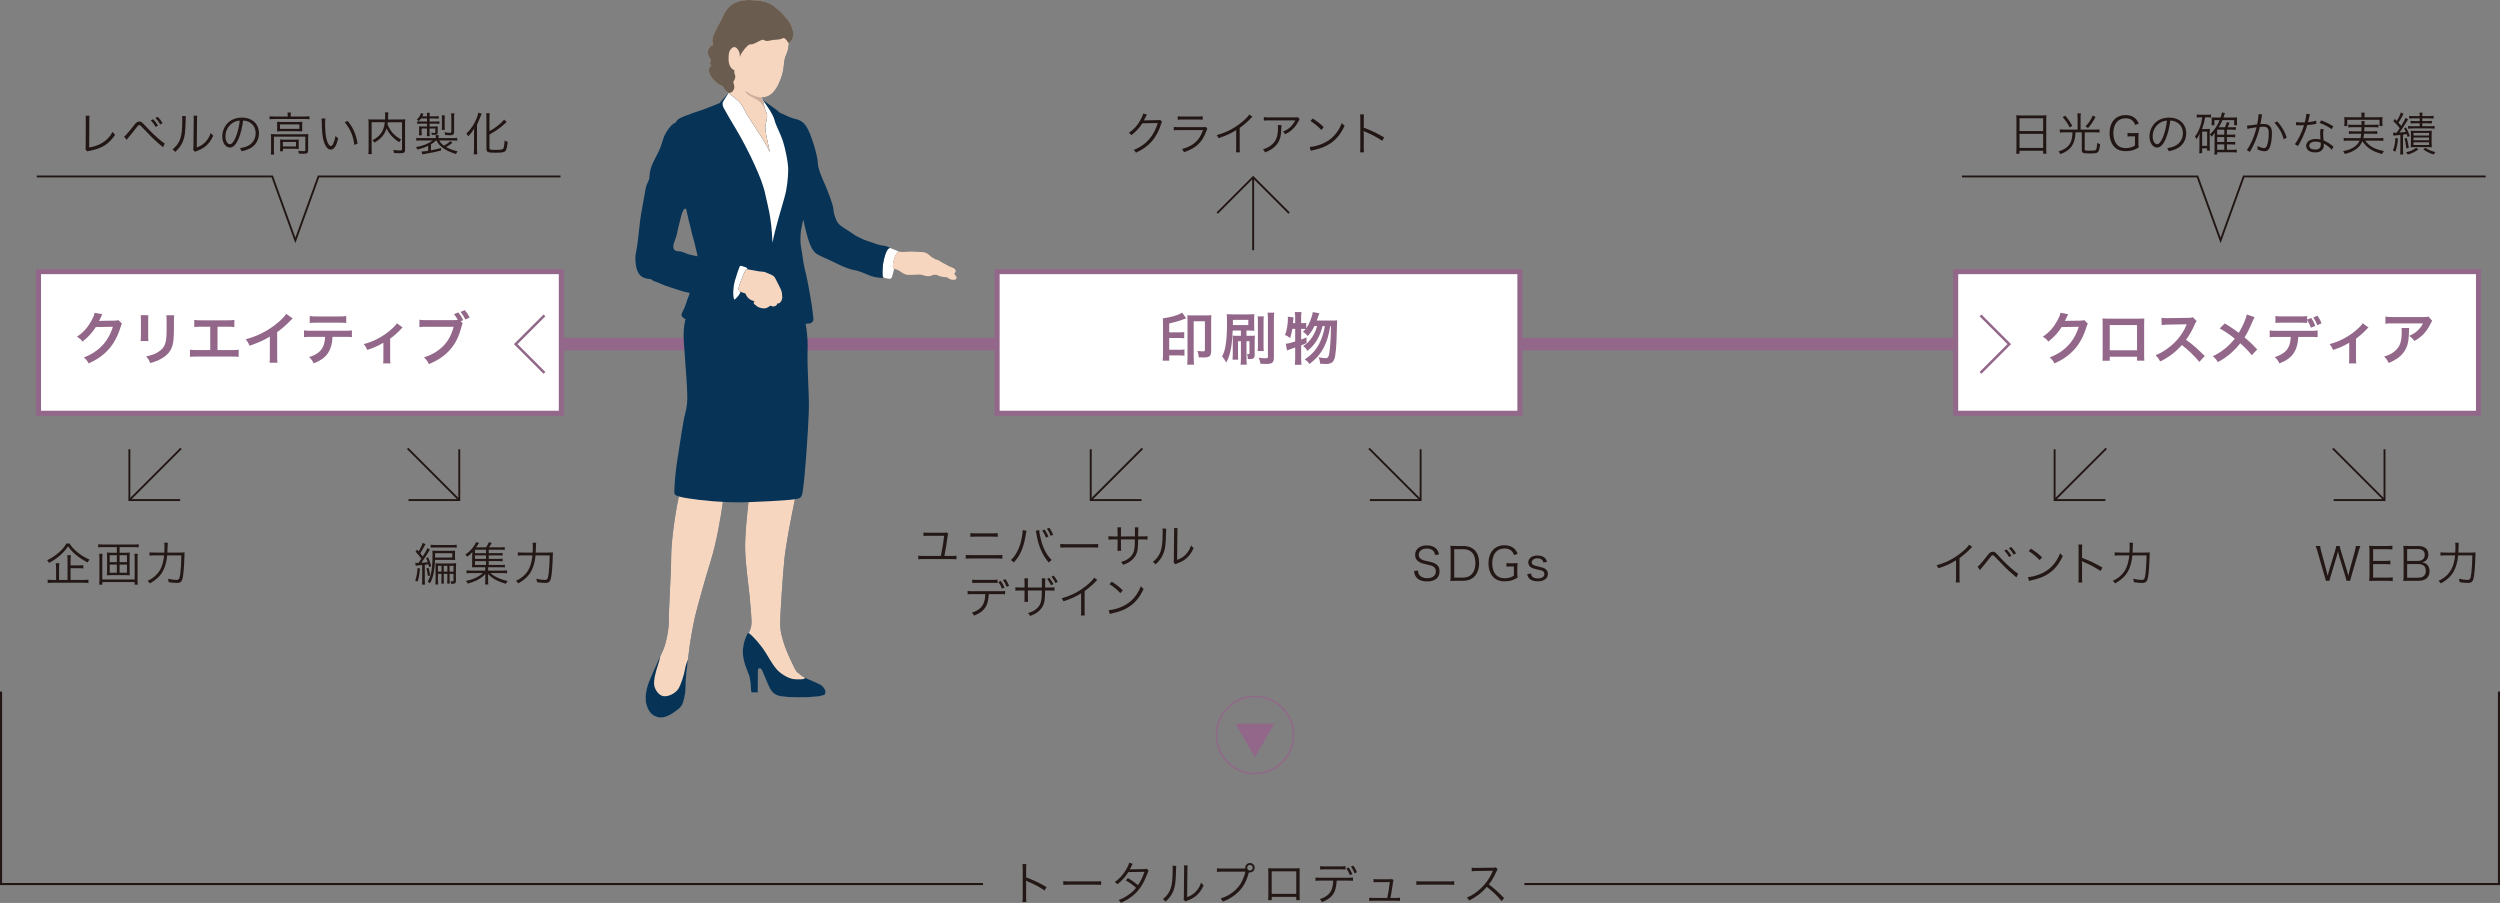 <?xml version="1.0" encoding="utf-8"?>
<!-- Generator: Adobe Illustrator 15.0.0, SVG Export Plug-In . SVG Version: 6.00 Build 0)  -->
<!DOCTYPE svg PUBLIC "-//W3C//DTD SVG 1.1//EN" "http://www.w3.org/Graphics/SVG/1.1/DTD/svg11.dtd">
<svg version="1.1" id="レイヤー_1" xmlns="http://www.w3.org/2000/svg" xmlns:xlink="http://www.w3.org/1999/xlink" x="0px"
	 y="0px" width="985.854px" height="356.054px" viewBox="-1.342 72.696 985.854 356.054"
	 enable-background="new -1.342 72.696 985.854 356.054" xml:space="preserve">
<rect x="-1.342" y="72.696" width="985.854" height="356.054" fill="#808080" stroke="none"/>
<line fill="none" stroke="#926789" stroke-width="5" stroke-miterlimit="10" x1="216.687" y1="208.402" x2="397.257" y2="208.402"/>
<line fill="none" stroke="#926789" stroke-width="5" stroke-miterlimit="10" x1="592.79" y1="208.402" x2="773.361" y2="208.402"/>
<g>
	<g>
		<path fill="#231815" d="M401.847,428.406c0.072-0.488,0.108-0.922,0.108-1.898v-11.229c0-0.959-0.036-1.393-0.108-1.845h1.555
			c-0.072,0.47-0.091,0.85-0.091,1.881v3.381c2.785,0.995,4.882,1.989,8.046,3.815l-0.777,1.338c-1.7-1.193-4.195-2.531-6.745-3.58
			c-0.271-0.108-0.397-0.181-0.561-0.308l-0.036,0.019c0.054,0.361,0.072,0.614,0.072,1.066v5.442c0,1.013,0.019,1.411,0.091,1.917
			H401.847z"/>
		<path fill="#231815" d="M417.957,420.161c0.524,0.091,1.013,0.108,2.242,0.108h10.506c1.338,0,1.627-0.018,2.188-0.09v1.464
			c-0.578-0.054-0.994-0.072-2.206-0.072h-10.487c-1.319,0-1.699,0.019-2.242,0.072V420.161z"/>
		<path fill="#231815" d="M445.369,413.326c-0.235,0.344-0.235,0.344-0.633,1.193c-0.163,0.344-0.343,0.65-0.561,0.994
			c0.253-0.036,0.253-0.036,5.587-0.09c0.452-0.019,0.777-0.072,1.049-0.182l0.813,0.814c-0.199,0.289-0.217,0.344-0.524,1.193
			c-1.248,3.363-2.839,5.967-4.719,7.775c-1.519,1.446-3.309,2.621-5.714,3.725c-0.29-0.543-0.452-0.741-0.886-1.121
			c1.537-0.597,2.514-1.121,3.743-1.971c1.41-0.977,2.242-1.719,3.128-2.857c-1.302-1.176-2.622-2.115-4.05-2.93l0.832-0.922
			c1.537,0.887,2.531,1.592,3.996,2.803c1.067-1.609,1.88-3.327,2.513-5.243l-6.329,0.09c-1.229,1.972-2.513,3.382-4.303,4.81
			c-0.416-0.47-0.579-0.596-1.049-0.867c1.953-1.41,3.436-3.074,4.611-5.153c0.579-1.049,0.922-1.826,1.067-2.478L445.369,413.326z"
			/>
		<path fill="#231815" d="M462.528,414.158c-0.072,0.451-0.072,0.451-0.108,1.555c-0.145,4.9-0.29,6.238-0.977,8.064
			c-0.615,1.682-1.483,2.893-3.128,4.466c-0.361-0.47-0.542-0.633-1.084-0.976c1.483-1.176,2.459-2.478,3.056-4.159
			c0.561-1.573,0.814-3.942,0.814-7.757c0-0.651-0.019-0.868-0.072-1.284L462.528,414.158z M467.012,413.959
			c-0.09,0.434-0.109,0.76-0.109,1.592l-0.108,10.921c1.501-0.561,2.423-1.14,3.363-2.098c0.995-1.03,1.7-2.224,2.134-3.616
			c0.38,0.488,0.524,0.65,1.013,1.049c-0.886,2.079-2.08,3.58-3.635,4.646c-0.795,0.543-1.519,0.904-2.585,1.32
			c-0.326,0.127-0.326,0.127-0.579,0.217c-0.217,0.091-0.253,0.108-0.416,0.199l-0.723-0.832c0.108-0.308,0.126-0.452,0.126-1.229
			l0.108-10.577c0-1.176,0-1.176-0.072-1.609L467.012,413.959z"/>
		<path fill="#231815" d="M489.74,415.207c-0.018-0.145-0.036-0.235-0.036-0.344c0-1.013,0.832-1.845,1.862-1.845
			c1.031,0,1.862,0.832,1.862,1.862c0,1.031-0.832,1.863-1.862,1.863c-0.126,0-0.235-0.019-0.397-0.055
			c-0.633,2.351-1.483,4.321-2.514,5.786c-1.066,1.537-2.676,3.038-4.448,4.141c-1.03,0.651-1.844,1.049-3.327,1.609
			c-0.271-0.579-0.416-0.777-0.886-1.248c1.627-0.488,2.694-0.994,4.087-1.917c2.965-1.988,4.683-4.574,5.695-8.624h-9.203
			c-0.923,0-1.429,0.018-2.025,0.108v-1.447c0.687,0.091,1.049,0.109,2.043,0.109h8.896H489.74z M490.464,414.881
			c0,0.597,0.506,1.104,1.103,1.104c0.615,0,1.103-0.488,1.103-1.104c0-0.614-0.488-1.103-1.103-1.103
			C490.952,413.778,490.464,414.267,490.464,414.881z"/>
		<path fill="#231815" d="M500.138,426.363v1.283h-1.393c0.054-0.397,0.072-0.759,0.072-1.355v-9.818
			c0-0.742-0.019-0.977-0.072-1.41c0.361,0.035,0.705,0.054,1.41,0.054h9.638c0.777,0,0.994,0,1.41-0.054
			c-0.054,0.434-0.054,0.668-0.054,1.41v9.781c0,0.543,0.018,1.014,0.054,1.393h-1.374v-1.283H500.138z M509.829,416.31h-9.691
			v8.878h9.691V416.31z"/>
		<path fill="#231815" d="M525.777,419.962c-0.018,0.543-0.09,1.212-0.199,1.917c-0.307,2.134-1.066,3.616-2.44,4.773
			c-0.796,0.688-1.7,1.193-3.183,1.79c-0.253-0.542-0.397-0.741-0.85-1.175c2.369-0.76,3.833-1.917,4.574-3.562
			c0.416-0.904,0.688-2.332,0.724-3.743h-4.9c-0.94,0-1.464,0.019-2.079,0.091v-1.338c0.633,0.09,1.066,0.108,2.098,0.108h10.577
			c1.031,0,1.465-0.019,2.098-0.108v1.338c-0.614-0.072-1.139-0.091-2.079-0.091H525.777z M519.249,414.23
			c0.597,0.108,0.958,0.126,2.079,0.126h5.841c1.066,0,1.41-0.018,2.079-0.126v1.374c-0.542-0.072-1.013-0.091-2.062-0.091h-5.876
			c-1.049,0-1.519,0.019-2.062,0.091V414.23z M530.532,414.791c0.597,0.832,0.886,1.374,1.446,2.621l-0.995,0.398
			c-0.434-1.085-0.777-1.754-1.41-2.641L530.532,414.791z M532.34,414.049c0.579,0.796,0.923,1.411,1.446,2.604l-0.976,0.416
			c-0.435-1.104-0.796-1.772-1.429-2.658L532.34,414.049z"/>
		<path fill="#231815" d="M549.119,426.779c0.851,0,1.157-0.019,1.628-0.109v1.32c-0.435-0.072-0.904-0.09-1.646-0.09h-8.86
			c-0.777,0-1.211,0.018-1.646,0.09v-1.32c0.488,0.091,0.778,0.109,1.628,0.109h5.496c0.416-1.936,0.832-4.594,0.995-6.221h-4.828
			c-1.03,0-1.121,0-1.591,0.072v-1.302c0.434,0.072,0.904,0.108,1.609,0.108h4.846c0.434,0,0.597-0.018,0.85-0.127l0.597,0.525
			c-0.145,0.307-0.163,0.361-0.289,1.266c-0.416,2.875-0.561,3.779-0.94,5.678H549.119z"/>
		<path fill="#231815" d="M557.184,420.161c0.524,0.091,1.013,0.108,2.242,0.108h10.505c1.338,0,1.628-0.018,2.188-0.09v1.464
			c-0.579-0.054-0.995-0.072-2.206-0.072h-10.487c-1.32,0-1.7,0.019-2.242,0.072V420.161z"/>
		<path fill="#231815" d="M590.761,428.009c-1.429-1.827-3.472-3.798-5.786-5.588c-1.266,1.446-2.151,2.278-3.454,3.237
			c-1.247,0.904-2.205,1.5-3.543,2.17c-0.29-0.543-0.435-0.742-0.887-1.193c1.393-0.561,2.278-1.049,3.671-2.08
			c2.893-2.134,5.135-4.99,6.455-8.154c0.036-0.109,0.054-0.127,0.091-0.217c0.035-0.055,0.035-0.073,0.054-0.127
			c-0.163,0.018-0.217,0.018-0.435,0.018l-6.039,0.091c-0.813,0.019-1.338,0.054-1.862,0.145l-0.036-1.465
			c0.488,0.072,0.814,0.091,1.429,0.091c0.054,0,0.217,0,0.47,0l6.455-0.072c0.633-0.019,0.851-0.036,1.158-0.145l0.759,0.777
			c-0.181,0.217-0.308,0.434-0.506,0.886c-1.013,2.242-1.862,3.671-2.983,5.063c2.368,1.808,3.959,3.236,6.021,5.424
			L590.761,428.009z"/>
	</g>
</g>
<g>
	<g>
		<g>
			<path fill="#211613" d="M33.97,118.331c-0.054,0.379-0.09,0.85-0.09,1.609l-0.054,10.903c2.079-0.343,3.725-0.904,5.171-1.808
				c1.808-1.121,3.02-2.423,4.068-4.34c0.452,0.633,0.561,0.778,0.995,1.14c-2.478,3.688-5.135,5.37-9.963,6.311
				c-0.705,0.145-0.796,0.162-1.049,0.271l-0.724-0.904c0.091-0.308,0.127-0.507,0.127-1.176l0.036-10.36v-0.669
				c0-0.362-0.019-0.579-0.055-0.976H33.97z"/>
			<path fill="#211613" d="M47.621,126.504c0.253-0.145,0.38-0.253,0.597-0.452c0.542-0.524,2.206-2.531,3.092-3.707
				c1.031-1.374,1.483-1.718,2.296-1.718c0.724,0,1.013,0.217,2.333,1.664c2.025,2.224,4.195,4.303,6.184,5.912
				c0.85,0.688,1.139,0.904,1.501,1.085l-0.688,1.483c-0.397-0.362-0.416-0.379-1.609-1.392c-1.663-1.393-3.688-3.381-6.129-6.003
				c-1.193-1.284-1.266-1.338-1.627-1.338s-0.452,0.09-1.248,1.157c-0.706,0.958-2.116,2.694-3.273,4.032
				c-0.126,0.145-0.271,0.326-0.506,0.633L47.621,126.504z M59.068,119.723c0.795,0.832,1.266,1.447,1.917,2.495l-0.958,0.506
				c-0.597-1.03-1.049-1.646-1.88-2.55L59.068,119.723z M60.875,118.765c0.796,0.832,1.266,1.429,1.917,2.495l-0.958,0.507
				c-0.597-1.031-1.049-1.664-1.881-2.55L60.875,118.765z"/>
			<path fill="#211613" d="M71.977,118.53c-0.072,0.452-0.072,0.452-0.108,1.555c-0.145,4.9-0.29,6.238-0.977,8.064
				c-0.615,1.682-1.483,2.893-3.128,4.466c-0.361-0.47-0.542-0.633-1.084-0.977c1.483-1.175,2.459-2.477,3.056-4.158
				c0.561-1.573,0.814-3.942,0.814-7.757c0-0.651-0.019-0.868-0.072-1.284L71.977,118.53z M76.462,118.331
				c-0.09,0.434-0.109,0.759-0.109,1.591l-0.108,10.921c1.501-0.561,2.423-1.139,3.363-2.097c0.995-1.031,1.7-2.225,2.134-3.617
				c0.38,0.488,0.524,0.651,1.013,1.049c-0.886,2.08-2.08,3.58-3.635,4.647c-0.795,0.542-1.519,0.904-2.585,1.32
				c-0.326,0.126-0.326,0.126-0.579,0.217c-0.217,0.09-0.253,0.108-0.416,0.199l-0.723-0.832c0.108-0.308,0.126-0.452,0.126-1.229
				l0.108-10.578c0-1.175,0-1.175-0.072-1.609L76.462,118.331z"/>
			<path fill="#211613" d="M92.735,127.408c-1.049,2.387-2.116,3.472-3.417,3.472c-1.718,0-3.001-1.88-3.001-4.412
				c0-1.845,0.687-3.635,1.898-4.991c1.446-1.591,3.417-2.405,5.84-2.405c2.025,0,3.797,0.633,4.972,1.79
				c1.14,1.103,1.754,2.676,1.754,4.412c0,2.803-1.519,5.117-4.141,6.238c-0.813,0.343-1.5,0.56-2.748,0.831
				c-0.181-0.597-0.29-0.777-0.633-1.211c1.32-0.217,2.17-0.452,3.02-0.85c1.989-0.904,3.2-2.839,3.2-5.063
				c0-2.061-1.049-3.725-2.875-4.538c-0.669-0.29-1.193-0.416-2.097-0.452C94.236,122.743,93.548,125.509,92.735,127.408z
				 M90.51,121.098c-1.826,1.103-2.947,3.146-2.947,5.388c0,1.736,0.759,3.074,1.736,3.074c0.759,0,1.482-0.85,2.26-2.622
				c0.742-1.699,1.411-4.375,1.646-6.69C92.119,120.338,91.342,120.591,90.51,121.098z"/>
			<path fill="#211613" d="M112.118,118.295c0-0.471-0.036-0.814-0.109-1.229h1.375c-0.072,0.397-0.108,0.741-0.108,1.211v0.362
				h5.641c0.76,0,1.229-0.036,1.79-0.108v1.193c-0.578-0.072-1.066-0.09-1.79-0.09h-12.169c-0.705,0-1.229,0.018-1.79,0.09v-1.193
				c0.524,0.072,1.049,0.108,1.826,0.108h5.334V118.295z M105.554,127.191c0-0.633-0.018-1.085-0.072-1.627
				c0.524,0.054,1.031,0.072,1.79,0.072h11.211c0.886,0,1.284-0.018,1.754-0.072c-0.054,0.561-0.072,0.958-0.072,1.591v4.792
				c0,0.615-0.108,0.922-0.416,1.121c-0.289,0.199-0.597,0.253-1.555,0.253c-0.416,0-0.524,0-1.682-0.054
				c-0.036-0.488-0.091-0.706-0.235-1.121c0.724,0.108,1.41,0.162,2.043,0.162c0.651,0,0.742-0.054,0.742-0.416v-5.298h-12.386
				v5.208c0,0.795,0.019,1.229,0.108,1.844h-1.338c0.072-0.488,0.108-1.121,0.108-1.826V127.191z M107.959,122.11
				c0-0.579-0.019-0.995-0.055-1.375c0.471,0.055,0.94,0.073,1.718,0.073h6.708c0.706,0,1.031-0.018,1.537-0.073
				c-0.037,0.524-0.054,0.778-0.054,1.393v0.977c0,0.795,0,1.013,0.054,1.41c-0.524-0.054-0.886-0.072-1.664-0.072h-6.672
				c-0.688,0-1.049,0.018-1.628,0.072c0.036-0.38,0.055-0.705,0.055-1.41V122.11z M109.062,123.521h7.649v-1.772h-7.649V123.521z
				 M116.44,130.12c0,0.651,0.018,0.922,0.054,1.284c-0.47-0.036-1.03-0.054-1.663-0.054h-4.593v0.994h-1.176
				c0.055-0.379,0.091-0.85,0.091-1.5v-1.808c0-0.579-0.019-0.94-0.055-1.32c0.416,0.037,0.796,0.055,1.465,0.055h4.34
				c0.687,0,1.121-0.018,1.591-0.055c-0.036,0.362-0.054,0.633-0.054,1.23V130.12z M110.219,130.445h5.172v-1.771h-5.172V130.445z"
				/>
			<path fill="#211613" d="M126.981,119.416c-0.09,0.561-0.126,1.157-0.126,2.151c0,1.989,0.199,4.466,0.47,5.624
				c0.397,1.844,1.139,3.092,1.826,3.092c0.325,0,0.633-0.307,0.904-0.904c0.416-0.904,0.705-1.862,0.94-3.092
				c0.397,0.47,0.561,0.633,1.066,1.031c-0.886,3.164-1.718,4.376-3.001,4.376c-1.013,0-1.953-1.013-2.568-2.749
				c-0.633-1.718-0.886-4.032-0.976-8.48c-0.018-0.687-0.018-0.741-0.054-1.067L126.981,119.416z M135.714,120.374
				c1.176,1.393,1.917,2.586,2.586,4.123c0.687,1.519,1.03,2.803,1.356,4.828l-1.284,0.524c-0.325-3.363-1.646-6.455-3.761-8.914
				L135.714,120.374z"/>
			<path fill="#211613" d="M151.572,120.898c-0.036,0.344-0.054,0.47-0.108,0.777c0.452,1.212,0.995,2.17,1.826,3.201
				c0.85,1.048,2.007,1.971,3.58,2.857c-0.325,0.308-0.561,0.615-0.795,1.049c-2.459-1.591-4.086-3.382-4.972-5.497
				c-0.253,0.886-0.561,1.555-1.013,2.278c-0.868,1.338-1.826,2.206-3.761,3.381c-0.199-0.326-0.434-0.615-0.813-0.922
				c1.609-0.886,2.333-1.465,3.128-2.423c1.013-1.266,1.537-2.64,1.772-4.701h-5.207v10.542c0,1.013,0.018,1.555,0.09,2.007h-1.41
				c0.09-0.597,0.126-1.157,0.126-2.007v-10.089c0-0.724-0.018-1.139-0.072-1.627c0.615,0.072,1.103,0.09,1.79,0.09h4.792
				c0.036-0.615,0.036-0.832,0.036-1.501c0-0.452-0.036-0.886-0.126-1.302h1.41c-0.091,0.398-0.127,0.705-0.127,1.302
				c-0.018,0.814-0.036,1.067-0.054,1.501h4.972c0.723,0,1.211-0.018,1.826-0.09c-0.054,0.452-0.072,0.904-0.072,1.591v10.451
				c0,1.139-0.379,1.356-2.296,1.356c-0.597,0-1.32-0.036-2.062-0.09c-0.054-0.524-0.108-0.76-0.289-1.248
				c0.886,0.163,1.646,0.235,2.478,0.235c0.85,0,0.976-0.054,0.976-0.47v-10.65H151.572z"/>
			<path fill="#211613" d="M170.629,128.095c-0.506,0.488-1.302,1.085-2.025,1.501v2.369c1.754-0.326,2.387-0.47,3.978-0.886v0.977
				c-2.333,0.597-3.327,0.813-6.455,1.338c-0.344,0.055-0.542,0.091-0.958,0.181l-0.271-1.121c0.579,0,1.139-0.054,2.604-0.29
				v-1.971c-1.157,0.597-2.369,1.013-4.231,1.482c-0.163-0.416-0.29-0.614-0.597-0.958c2.785-0.506,4.918-1.356,6.6-2.622h-4.503
				c-0.994,0-1.464,0.019-1.953,0.091v-1.121c0.579,0.072,1.121,0.09,1.971,0.09h5.731v-0.326c0-0.289-0.018-0.597-0.054-0.832
				h1.211c-0.036,0.253-0.072,0.56-0.072,0.832v0.326h5.406c0.85,0,1.447-0.018,1.953-0.09v1.121
				c-0.488-0.072-0.94-0.091-1.935-0.091h-5.153c0.47,0.832,0.922,1.356,1.88,2.043c1.085-0.597,1.826-1.157,2.387-1.79l0.958,0.633
				c-1.049,0.85-1.501,1.157-2.531,1.7c1.338,0.741,2.784,1.302,4.557,1.718c-0.29,0.344-0.416,0.524-0.651,1.049
				c-2.495-0.796-4.159-1.591-5.497-2.676c-1.084-0.868-1.609-1.537-2.188-2.676H170.629z M164.698,119.416
				c-0.307,0.434-0.416,0.578-0.832,1.03c-0.326-0.271-0.47-0.361-0.868-0.542c0.868-0.85,1.266-1.483,1.663-2.622l0.995,0.307
				c-0.217,0.488-0.29,0.651-0.452,0.977h1.844c0-0.687-0.018-0.958-0.09-1.392h1.193c-0.073,0.397-0.091,0.669-0.091,1.392h2.025
				c0.759,0,1.103-0.018,1.555-0.09v1.013c-0.452-0.055-0.868-0.072-1.555-0.072h-2.025v1.193h2.26c0.832,0,1.157-0.019,1.609-0.091
				v1.013c-0.452-0.054-0.904-0.072-1.573-0.072h-2.296v1.121h1.736c0.832,0,1.194-0.018,1.519-0.054
				c-0.036,0.307-0.054,0.542-0.054,0.922v1.428c0,0.777-0.308,1.012-1.284,1.012c-0.217,0-0.651-0.018-1.067-0.054
				c-0.018-0.29-0.072-0.524-0.181-0.832c0.452,0.09,0.922,0.145,1.193,0.145c0.326,0,0.416-0.09,0.416-0.38v-1.374h-2.278v1.627
				c0,0.561,0.018,0.995,0.072,1.392h-1.157c0.055-0.434,0.072-0.813,0.072-1.374v-1.646h-2.115v1.537
				c0,0.561,0.018,0.832,0.072,1.139h-1.139c0.054-0.416,0.072-0.687,0.072-1.175v-1.248c0-0.416-0.018-0.777-0.054-1.121
				c0.344,0.036,0.868,0.054,1.393,0.054h1.771v-1.121h-2.351c-0.578,0-1.013,0.036-1.5,0.108v-1.03
				c0.416,0.054,0.813,0.072,1.392,0.072h2.459v-1.193H164.698z M172.835,123.918c0.072-0.397,0.091-0.795,0.091-1.248v-3.218
				c0-0.524-0.019-0.886-0.091-1.284h1.266c-0.072,0.326-0.09,0.669-0.09,1.284v3.218c0,0.506,0.018,0.795,0.09,1.248H172.835z
				 M177.736,124.695c0,1.031-0.398,1.338-1.718,1.338c-0.344,0-1.229-0.054-1.826-0.09c-0.055-0.452-0.145-0.814-0.271-1.103
				c0.796,0.145,1.501,0.217,1.971,0.217c0.687,0,0.741-0.036,0.741-0.524v-5.569c0-0.669-0.036-1.085-0.108-1.573h1.32
				c-0.09,0.488-0.108,0.886-0.108,1.609V124.695z"/>
			<path fill="#211613" d="M185.582,125.618c0-1.012,0-1.248,0.036-2.206c-0.542,0.994-1.229,1.898-2.296,3.037
				c-0.199-0.343-0.524-0.777-0.777-1.049c1.898-1.862,3.164-3.761,4.086-6.093c0.38-0.958,0.524-1.464,0.615-2.169l1.338,0.379
				c-0.072,0.181-0.072,0.181-0.38,1.013c-0.163,0.416-0.777,1.862-1.446,3.363v9.475c0,0.705,0.036,1.447,0.108,2.188h-1.41
				c0.072-0.724,0.126-1.41,0.126-2.242V125.618z M191.676,131.078c0,0.633,0.271,0.724,2.369,0.724c2.062,0,2.749-0.108,3.02-0.434
				c0.289-0.398,0.47-1.356,0.614-3.309c0.435,0.29,0.814,0.452,1.193,0.561c-0.217,1.989-0.47,3.02-0.85,3.544
				c-0.452,0.597-1.338,0.76-4.05,0.76c-3.02,0-3.49-0.217-3.49-1.627v-11.988c0-0.795-0.054-1.5-0.108-1.953h1.41
				c-0.072,0.488-0.108,1.157-0.108,1.953v5.117c1.229-0.687,2.152-1.302,3.164-2.08c1.248-0.976,1.971-1.682,2.586-2.513
				l1.049,0.958c-0.253,0.217-0.253,0.217-1.103,0.994c-1.573,1.429-3.254,2.604-5.696,3.96V131.078z"/>
		</g>
	</g>
</g>
<g>
	<g>
		<g>
			<path fill="#211613" d="M793.825,119.904c0-0.723-0.019-1.248-0.091-1.772c0.579,0.072,1.103,0.091,1.935,0.091h8.137
				c0.832,0,1.338-0.019,1.862-0.091c-0.072,0.524-0.09,0.977-0.09,1.664v11.59c0,0.868,0.036,1.374,0.108,1.935h-1.32v-1.175h-9.33
				v1.175h-1.32c0.072-0.542,0.109-1.103,0.109-1.917V119.904z M795.036,124.388h9.33v-5.063h-9.33V124.388z M795.036,131.042h9.33
				v-5.551h-9.33V131.042z"/>
			<path fill="#211613" d="M817.946,119.054c0-0.651-0.036-1.103-0.108-1.646h1.393c-0.072,0.452-0.109,0.94-0.109,1.646v4.755
				h5.588c0.741,0,1.283-0.036,1.862-0.108v1.284c-0.488-0.072-1.066-0.108-1.845-0.108h-3.978v6.781
				c0,0.397,0.217,0.452,2.151,0.452c1.52,0,2.025-0.073,2.261-0.326c0.271-0.326,0.416-1.139,0.524-2.749
				c0.506,0.308,0.705,0.397,1.139,0.506c-0.271,2.206-0.488,2.875-1.103,3.309c-0.416,0.289-1.085,0.361-3.11,0.361
				c-1.627,0-2.188-0.054-2.567-0.289c-0.344-0.181-0.452-0.47-0.452-1.103v-6.943h-2.477c-0.073,1.537-0.163,2.133-0.416,3.074
				c-0.471,1.808-1.375,3.11-2.84,4.159c-0.74,0.524-1.428,0.886-2.657,1.355c-0.271-0.434-0.452-0.669-0.832-1.012
				c2.134-0.687,3.417-1.5,4.285-2.694c0.832-1.157,1.176-2.513,1.284-4.882h-3.164c-0.724,0-1.303,0.036-1.845,0.108v-1.284
				c0.542,0.072,1.121,0.108,1.862,0.108h5.153V119.054z M813.064,118.331c1.338,1.573,1.718,2.115,2.803,3.978l-1.031,0.669
				c-0.958-1.826-1.519-2.658-2.784-4.104L813.064,118.331z M825.016,118.819c-1.14,2.115-1.664,2.893-2.947,4.357l-1.013-0.615
				c1.32-1.411,1.916-2.296,2.875-4.303L825.016,118.819z"/>
			<path fill="#211613" d="M839.499,126.449c-0.94,0-1.356,0.019-1.863,0.108v-1.464c0.543,0.09,0.995,0.109,1.972,0.109h0.524
				c0.85,0,1.355-0.019,1.916-0.073c-0.108,0.759-0.126,1.211-0.126,2.043v1.663c0,0.85,0.018,1.284,0.126,2.007
				c-1.085,0.633-1.627,0.886-2.459,1.121c-0.76,0.217-1.771,0.343-2.694,0.343c-1.718,0-3.073-0.434-4.122-1.338
				c-1.41-1.248-2.225-3.327-2.225-5.768c0-4.358,2.459-7.125,6.311-7.125c1.609,0,2.911,0.452,3.869,1.338
				c0.598,0.561,0.923,1.084,1.32,2.061l-1.41,0.47c-0.65-1.772-1.862-2.604-3.797-2.604c-2.983,0-4.811,2.224-4.811,5.859
				c0,1.935,0.525,3.525,1.52,4.593c0.813,0.868,1.935,1.302,3.363,1.302c1.428,0,2.586-0.326,3.652-1.013v-3.635H839.499z"/>
			<path fill="#211613" d="M852.716,127.408c-1.049,2.387-2.115,3.472-3.417,3.472c-1.718,0-3.002-1.88-3.002-4.412
				c0-1.845,0.688-3.635,1.898-4.991c1.446-1.591,3.418-2.405,5.841-2.405c2.025,0,3.797,0.633,4.973,1.79
				c1.139,1.103,1.754,2.676,1.754,4.412c0,2.803-1.52,5.117-4.141,6.238c-0.814,0.343-1.501,0.56-2.749,0.831
				c-0.181-0.597-0.289-0.777-0.633-1.211c1.32-0.217,2.17-0.452,3.02-0.85c1.989-0.904,3.2-2.839,3.2-5.063
				c0-2.061-1.049-3.725-2.875-4.538c-0.668-0.29-1.193-0.416-2.097-0.452C854.217,122.743,853.53,125.509,852.716,127.408z
				 M850.492,121.098c-1.827,1.103-2.947,3.146-2.947,5.388c0,1.736,0.759,3.074,1.735,3.074c0.76,0,1.482-0.85,2.26-2.622
				c0.742-1.699,1.411-4.375,1.646-6.69C852.101,120.338,851.323,120.591,850.492,121.098z"/>
			<path fill="#211613" d="M866.458,118.964c-0.705,0-1.049,0.018-1.537,0.108v-1.229c0.506,0.072,0.977,0.108,1.609,0.108h2.514
				c0.614,0,1.03-0.036,1.519-0.108v1.193c-0.47-0.055-0.777-0.072-1.32-0.072h-1.03c-0.289,1.771-0.579,2.856-1.212,4.629h1.989
				c0.452,0,0.76-0.019,1.121-0.072c-0.055,0.434-0.072,0.832-0.072,1.464v5.605c0,0.688,0.018,1.067,0.072,1.52h-1.085v-0.886
				h-1.971v1.88h-1.176c0.072-0.47,0.108-0.94,0.108-1.736v-4.123c0-0.217,0.055-1.393,0.091-1.953
				c-0.416,1.031-0.724,1.592-1.229,2.278c-0.271-0.561-0.344-0.687-0.651-1.013c1.013-1.302,1.646-2.549,2.206-4.375
				c0.344-1.067,0.507-1.862,0.705-3.218H866.458z M867.055,130.229h1.971v-5.642h-1.971V130.229z M879.007,131.766
				c0.813,0,1.193-0.019,1.717-0.091v1.176c-0.614-0.072-1.084-0.108-1.717-0.108h-6.021v0.904h-1.139
				c0.072-0.542,0.107-1.049,0.107-1.899v-4.882c0.037-1.049,0.055-1.646,0.072-1.79c-0.343,0.524-0.668,0.94-1.247,1.537
				c-0.181-0.362-0.416-0.688-0.687-0.94c1.338-1.193,2.277-2.423,3.218-4.195c0.253-0.488,0.452-0.886,0.651-1.411h-2.08v2.025
				h-1.121c0.055-0.289,0.072-0.633,0.072-1.085v-1.049c0-0.325,0-0.434-0.035-0.94c0.379,0.037,0.506,0.037,1.591,0.037h1.952
				c0.271-0.886,0.416-1.392,0.525-2.007l1.193,0.217c-0.109,0.29-0.109,0.29-0.326,0.94c-0.108,0.344-0.181,0.524-0.289,0.85h3.58
				c0.741,0,1.266-0.018,1.809-0.09c-0.036,0.289-0.055,0.669-0.055,1.193v0.904c0,0.398,0.019,0.669,0.072,0.995h-1.157v-1.989
				h-4.629c-0.488,1.176-0.85,1.862-1.482,2.821h2.44c0.362-0.706,0.598-1.375,0.76-2.062l1.104,0.271
				c-0.091,0.198-0.091,0.198-0.217,0.542c-0.055,0.127-0.163,0.362-0.308,0.705c-0.199,0.434-0.199,0.434-0.253,0.543h1.591
				c0.796,0,1.175-0.019,1.646-0.091v1.121c-0.651-0.072-1.066-0.09-1.609-0.09h-1.917v1.971h1.628c0.795,0,1.175-0.019,1.645-0.091
				v1.121c-0.614-0.072-1.048-0.09-1.608-0.09h-1.664v1.953h1.628c0.777,0,1.193-0.018,1.645-0.09v1.121
				c-0.614-0.072-1.048-0.09-1.608-0.09h-1.664v2.134H879.007z M875.788,125.799v-1.971h-2.803v1.971H875.788z M872.986,128.691
				h2.803v-1.953h-2.803V128.691z M872.986,131.766h2.803v-2.134h-2.803V131.766z"/>
			<path fill="#211613" d="M884.756,122.218c0.651-0.018,2.531-0.235,3.996-0.47c0.308-1.338,0.542-3.074,0.542-3.833
				c0-0.036,0-0.127,0-0.235l1.447,0.163c-0.127,0.397-0.181,0.705-0.344,1.735c-0.09,0.524-0.217,1.193-0.38,2.062
				c0.416-0.036,0.651-0.054,1.067-0.054c1.283,0,2.043,0.217,2.604,0.759c0.633,0.597,0.886,1.429,0.886,2.911
				c0,2.767-0.47,5.172-1.212,6.22c-0.434,0.615-0.922,0.85-1.771,0.85c-0.777,0-1.537-0.199-2.73-0.705
				c0.036-0.271,0.036-0.398,0.036-0.633c0-0.271,0-0.398-0.054-0.724c1.03,0.524,2.043,0.832,2.693,0.832
				c0.453,0,0.796-0.29,1.031-0.868c0.488-1.157,0.76-3.001,0.76-5.026c0-1.917-0.543-2.532-2.225-2.532
				c-0.397,0-0.633,0.018-1.302,0.09c-0.669,2.857-1.501,5.171-2.73,7.667c-0.235,0.434-0.614,1.157-1.175,2.169l-1.23-0.723
				c0.561-0.705,1.248-1.898,1.881-3.273c0.85-1.808,1.393-3.399,1.989-5.732c-1.556,0.235-2.423,0.38-2.586,0.416
				c-0.416,0.072-0.561,0.108-1.049,0.235L884.756,122.218z M896.636,120.555c1.844,1.989,2.93,3.852,3.779,6.401l-1.157,0.669
				c-0.688-2.496-1.935-4.701-3.688-6.491L896.636,120.555z"/>
			<path fill="#211613" d="M909.582,117.752c-0.126,0.344-0.145,0.416-0.289,1.157c-0.127,0.615-0.235,1.049-0.488,1.971
				c1.266-0.109,2.405-0.326,3.236-0.597l0.055,1.248c-0.199,0.036-0.199,0.036-0.633,0.108c-0.741,0.163-1.862,0.308-2.966,0.38
				c-0.561,1.935-1.211,3.616-2.007,5.28c-0.435,0.868-0.597,1.175-1.284,2.369c-0.162,0.253-0.271,0.47-0.361,0.615l-1.229-0.723
				c0.579-0.724,1.067-1.519,1.735-2.821c0.832-1.646,1.356-2.947,1.881-4.665c-0.452,0.018-1.066,0.036-1.338,0.036
				c-0.308,0-0.922-0.018-1.193-0.018c-0.199-0.018-0.344-0.018-0.398-0.018c-0.035,0-0.126,0-0.234,0l0.018-1.248
				c0.615,0.108,1.158,0.145,2.152,0.145c0.361,0,0.958-0.018,1.302-0.018c0.289-1.031,0.579-2.568,0.614-3.399L909.582,117.752z
				 M918.171,131.784c-0.705-0.868-1.844-1.772-3.164-2.459c0.036,0.29,0.036,0.398,0.036,0.579c0,1.862-1.229,2.893-3.436,2.893
				c-2.17,0-3.526-1.012-3.526-2.622c0-0.976,0.67-1.88,1.682-2.296c0.633-0.271,1.32-0.397,2.134-0.397
				c0.669,0,1.121,0.072,1.826,0.271c-0.09-1.175-0.126-2.025-0.126-2.477c0-0.651,0.036-1.085,0.181-1.754l1.229,0.126
				c-0.181,0.669-0.235,1.049-0.235,1.682c0,0.814,0.091,2.062,0.199,2.749c1.446,0.633,2.567,1.319,3.544,2.188
				c0.199,0.199,0.199,0.199,0.325,0.289L918.171,131.784z M911.806,128.547c-1.536,0-2.513,0.633-2.513,1.627
				c0,0.922,0.868,1.483,2.296,1.483c1.556,0,2.261-0.615,2.261-1.971c0-0.217-0.036-0.777-0.036-0.777
				C913.054,128.638,912.53,128.547,911.806,128.547z M918.154,123.629c-1.52-1.049-2.894-1.772-4.792-2.459l0.669-1.013
				c2.098,0.832,3.309,1.446,4.773,2.387L918.154,123.629z"/>
			<path fill="#211613" d="M931.37,128.167c0.705,0.977,1.393,1.628,2.351,2.261c1.374,0.868,2.767,1.392,5.009,1.844
				c-0.289,0.362-0.488,0.706-0.688,1.176c-3.833-1.013-6.057-2.459-7.793-5.081c-0.597,1.446-1.465,2.495-2.839,3.381
				c-1.212,0.778-2.296,1.212-4.104,1.664c-0.181-0.452-0.308-0.651-0.669-1.14c1.826-0.343,2.767-0.669,3.869-1.302
				c1.302-0.759,2.098-1.591,2.658-2.803h-4.593c-0.65,0-1.139,0.036-1.682,0.108v-1.211c0.471,0.072,0.904,0.108,1.664,0.108h4.954
				c0.126-0.579,0.181-0.868,0.253-1.736h-3.272c-0.76,0-1.157,0.018-1.573,0.09v-1.139c0.47,0.072,0.777,0.09,1.573,0.09h3.363
				c0.036-0.705,0.036-0.904,0.054-1.609h-3.489c-0.76,0-1.248,0.036-1.736,0.108v-1.175c0.47,0.072,0.94,0.108,1.736,0.108h3.508
				c-0.019-0.832-0.019-1.067-0.108-1.465h1.338c-0.072,0.325-0.091,0.633-0.091,1.465h3.779c0.813,0,1.266-0.036,1.735-0.108v1.175
				c-0.523-0.09-0.977-0.108-1.735-0.108h-3.797c-0.019,0.579-0.036,1.013-0.073,1.609h3.581c0.796,0,1.085-0.018,1.555-0.09v1.139
				c-0.434-0.072-0.796-0.09-1.555-0.09H930.9c-0.09,0.777-0.126,1.103-0.271,1.736h6.184c0.76,0,1.212-0.036,1.682-0.108v1.211
				c-0.542-0.072-1.013-0.108-1.699-0.108H931.37z M929.888,118.259c0-0.416-0.036-0.706-0.127-1.121h1.41
				c-0.072,0.397-0.108,0.705-0.108,1.121v0.687h5.316c0.759,0,1.229-0.018,1.808-0.072c-0.054,0.38-0.072,0.741-0.072,1.212v1.066
				c0,0.524,0.019,0.886,0.072,1.248h-1.175v-2.459h-12.729v2.459h-1.193c0.054-0.398,0.072-0.705,0.072-1.248v-1.049
				c0-0.488-0.019-0.85-0.072-1.229c0.578,0.055,1.049,0.072,1.826,0.072h4.973V118.259z"/>
			<path fill="#211613" d="M944.281,127.299c-0.199,2.333-0.452,3.58-1.031,5.208L942.291,132c0.597-1.447,0.832-2.622,0.994-4.9
				L944.281,127.299z M942.31,125.003c0.289,0.036,0.415,0.036,0.668,0.036c0.127,0,0.29,0,0.76-0.018
				c0.705-0.976,0.796-1.085,1.229-1.79c-0.813-1.067-1.374-1.682-2.531-2.767l0.597-0.85c0.398,0.398,0.434,0.452,0.76,0.778
				c0.85-1.32,1.374-2.441,1.591-3.345l1.085,0.542c-0.181,0.271-0.181,0.271-0.723,1.338c-0.308,0.614-0.706,1.266-1.284,2.133
				c0.597,0.651,0.796,0.868,1.103,1.266c0.922-1.483,1.393-2.351,1.682-3.146l1.049,0.561c-0.199,0.253-0.325,0.47-0.65,1.013
				c-0.923,1.573-2.008,3.236-2.749,4.195c1.157-0.072,1.537-0.126,2.495-0.253c-0.234-0.524-0.344-0.741-0.705-1.374l0.742-0.361
				c0.633,1.085,1.048,1.989,1.519,3.381l-0.886,0.38c-0.146-0.579-0.199-0.76-0.326-1.139c-0.488,0.09-0.922,0.145-1.465,0.217
				v5.967c0,0.705,0.037,1.32,0.109,1.844h-1.266c0.072-0.524,0.107-1.139,0.107-1.844v-5.858c-1.066,0.108-1.627,0.163-1.699,0.163
				c-0.615,0.054-0.723,0.072-1.03,0.126L942.31,125.003z M947.752,127.101c0.415,1.482,0.561,2.224,0.796,3.905l-0.977,0.235
				c-0.163-1.627-0.362-2.767-0.688-3.888L947.752,127.101z M952.308,131.603c-1.392,1.031-2.241,1.465-4.194,2.043
				c-0.181-0.343-0.38-0.615-0.687-0.904c1.808-0.416,2.766-0.832,4.068-1.79L952.308,131.603z M950.356,119.361
				c-0.76,0-1.266,0.019-1.663,0.072v-1.066c0.488,0.072,0.976,0.108,1.699,0.108h2.459c0-0.579-0.036-0.886-0.108-1.338h1.229
				c-0.09,0.452-0.108,0.741-0.108,1.338h2.73c0.724,0,1.247-0.036,1.735-0.108v1.066c-0.379-0.054-0.922-0.072-1.718-0.072h-2.748
				v1.067h2.151c0.796,0,1.23-0.018,1.628-0.09v1.049c-0.435-0.055-0.868-0.072-1.592-0.072h-2.188v1.157h3.183
				c0.705,0,1.175-0.036,1.682-0.108v1.066c-0.507-0.054-1.049-0.09-1.682-0.09h-7.016c-0.651,0-1.266,0.036-1.754,0.09v-1.066
				c0.523,0.09,0.977,0.108,1.754,0.108h2.82v-1.157h-1.953c-0.723,0-1.193,0.018-1.645,0.072v-1.049
				c0.379,0.072,0.867,0.09,1.645,0.09h1.953v-1.067H950.356z M950.952,130.717c-0.65,0-1.176,0.018-1.627,0.054
				c0.054-0.398,0.072-0.958,0.072-1.664v-3.236c0-0.724-0.019-1.157-0.072-1.628c0.434,0.037,0.831,0.055,1.591,0.055h5.099
				c0.777,0,1.14-0.018,1.609-0.055c-0.054,0.435-0.072,0.977-0.072,1.682v3.092c0,0.759,0.019,1.302,0.072,1.754
				c-0.542-0.036-0.939-0.054-1.555-0.054H950.952z M950.409,126.142h6.112v-1.013h-6.112V126.142z M950.409,128.004h6.112v-1.067
				h-6.112V128.004z M950.409,129.885h6.112V128.8h-6.112V129.885z M955.057,130.952c1.338,0.868,2.206,1.247,3.978,1.718
				c-0.253,0.271-0.451,0.542-0.669,0.958c-1.699-0.542-2.694-1.031-4.086-2.007L955.057,130.952z"/>
		</g>
	</g>
</g>
<g>
	<g>
		<path fill="#211613" d="M450.941,117.86c-0.163,0.235-0.163,0.235-0.398,0.742c-0.47,0.976-0.633,1.284-0.832,1.609
			c0.235-0.054,0.235-0.054,5.461-0.145c0.633,0,0.688-0.018,0.94-0.126l0.777,0.759c-0.163,0.217-0.163,0.235-0.361,0.886
			c-0.76,2.549-2.08,5.009-3.617,6.799c-1.664,1.898-3.652,3.327-6.292,4.52c-0.289-0.524-0.434-0.705-0.904-1.066
			c2.73-1.121,4.647-2.495,6.383-4.575c1.392-1.682,2.477-3.797,3.11-6.057l-6.094,0.108c-1.103,1.771-2.549,3.363-4.321,4.701
			c-0.308-0.452-0.488-0.615-1.013-0.94c1.917-1.248,3.291-2.748,4.539-4.954c0.687-1.193,1.048-2.007,1.139-2.64L450.941,117.86z"
			/>
		<path fill="#211613" d="M461.537,122.725c0.651,0.09,1.031,0.108,2.116,0.108h9.275c0.669,0,0.868-0.018,1.176-0.126l0.669,0.778
			c-0.163,0.253-0.199,0.343-0.506,1.139c-1.537,4.213-4.032,6.527-8.715,8.101c-0.217-0.524-0.344-0.723-0.777-1.248
			c2.423-0.687,4.014-1.5,5.37-2.749c1.284-1.175,2.098-2.513,2.929-4.737h-9.439c-0.958,0-1.482,0.019-2.097,0.091V122.725z
			 M463.092,118.53c0.524,0.108,0.886,0.126,1.898,0.126h6.039c1.013,0,1.374-0.018,1.898-0.126v1.392
			c-0.488-0.072-0.922-0.09-1.88-0.09h-6.075c-0.958,0-1.392,0.018-1.88,0.09V118.53z"/>
		<path fill="#211613" d="M492.546,118.747c-0.325,0.235-0.343,0.271-0.795,0.759c-1.139,1.193-2.676,2.514-4.231,3.635v7.703
			c0,1.031,0.018,1.428,0.09,1.917h-1.573c0.09-0.47,0.108-0.886,0.108-1.88v-6.871c-2.351,1.446-3.671,2.043-6.979,3.164
			c-0.253-0.579-0.344-0.76-0.705-1.212c3.399-0.886,6.527-2.44,9.384-4.683c1.682-1.302,2.947-2.568,3.454-3.418L492.546,118.747z"
			/>
		<path fill="#211613" d="M504.01,122.02c-0.055,0.325-0.055,0.325-0.072,1.266c-0.055,3.02-0.561,4.81-1.79,6.365
			c-1.104,1.392-2.441,2.296-4.629,3.128c-0.271-0.579-0.398-0.76-0.832-1.212c1.465-0.434,2.369-0.886,3.309-1.663
			c1.917-1.537,2.622-3.382,2.622-6.907c0-0.507-0.019-0.633-0.072-0.977H504.01z M511.152,119.741
			c-0.181,0.235-0.217,0.289-0.434,0.723c-1.248,2.423-2.93,4.068-5.279,5.153c-0.271-0.452-0.416-0.615-0.887-1.031
			c1.266-0.488,2.008-0.922,2.857-1.718c0.832-0.777,1.5-1.663,2.025-2.694h-10.271c-0.995,0-1.465,0.019-2.134,0.091v-1.393
			c0.614,0.091,1.121,0.127,2.151,0.127h9.71c1.211,0,1.211,0,1.537-0.127L511.152,119.741z"/>
		<path fill="#211613" d="M515.148,130.645c1.411-0.055,3.58-0.615,5.262-1.393c3.49-1.555,5.913-4.213,7.378-8.046
			c0.416,0.561,0.597,0.723,1.103,1.066c-1.446,3.146-3.128,5.262-5.515,6.907c-1.862,1.266-3.725,2.007-6.744,2.694
			c-0.488,0.108-0.633,0.145-1.085,0.289L515.148,130.645z M516.306,119.434c1.934,1.229,3.055,2.116,4.357,3.399l-0.94,1.121
			c-1.302-1.41-2.73-2.585-4.304-3.544L516.306,119.434z"/>
		<path fill="#211613" d="M534.984,132.778c0.072-0.488,0.108-0.922,0.108-1.899v-11.229c0-0.958-0.036-1.392-0.108-1.844h1.555
			c-0.072,0.47-0.09,0.85-0.09,1.88v3.381c2.784,0.994,4.881,1.989,8.046,3.815l-0.777,1.338c-1.7-1.193-4.195-2.532-6.745-3.58
			c-0.271-0.109-0.397-0.181-0.561-0.308l-0.036,0.018c0.055,0.362,0.073,0.615,0.073,1.067v5.442c0,1.013,0.018,1.41,0.09,1.917
			H534.984z"/>
	</g>
</g>
<g>
	<g>
		<path fill="#231815" d="M776.406,288.375c-0.325,0.235-0.344,0.271-0.795,0.76c-1.14,1.193-2.677,2.514-4.231,3.635v7.703
			c0,1.03,0.019,1.428,0.091,1.916h-1.573c0.09-0.47,0.108-0.886,0.108-1.881v-6.87c-2.351,1.446-3.671,2.043-6.979,3.164
			c-0.253-0.579-0.344-0.76-0.705-1.212c3.399-0.886,6.527-2.44,9.384-4.683c1.682-1.302,2.947-2.567,3.454-3.418L776.406,288.375z"
			/>
		<path fill="#231815" d="M778.503,296.133c0.253-0.145,0.38-0.254,0.597-0.452c0.542-0.524,2.206-2.531,3.092-3.707
			c1.031-1.374,1.483-1.718,2.297-1.718c0.724,0,1.013,0.217,2.332,1.664c2.025,2.224,4.195,4.303,6.185,5.912
			c0.85,0.688,1.139,0.904,1.5,1.085l-0.687,1.483c-0.397-0.362-0.416-0.38-1.609-1.393c-1.663-1.393-3.688-3.381-6.13-6.004
			c-1.193-1.283-1.266-1.338-1.627-1.338s-0.452,0.091-1.248,1.158c-0.705,0.958-2.115,2.693-3.272,4.031
			c-0.127,0.145-0.271,0.326-0.507,0.633L778.503,296.133z M789.948,289.352c0.796,0.832,1.266,1.447,1.917,2.496l-0.958,0.506
			c-0.597-1.03-1.049-1.646-1.881-2.55L789.948,289.352z M791.757,288.394c0.796,0.832,1.266,1.429,1.917,2.495l-0.958,0.507
			c-0.598-1.031-1.049-1.664-1.881-2.55L791.757,288.394z"/>
		<path fill="#231815" d="M798.393,300.273c1.41-0.055,3.58-0.615,5.262-1.393c3.489-1.555,5.913-4.213,7.378-8.046
			c0.415,0.561,0.596,0.723,1.103,1.066c-1.446,3.146-3.128,5.262-5.515,6.907c-1.863,1.266-3.726,2.007-6.745,2.694
			c-0.488,0.108-0.633,0.145-1.085,0.289L798.393,300.273z M799.55,289.062c1.935,1.229,3.056,2.115,4.357,3.399l-0.939,1.121
			c-1.303-1.41-2.73-2.585-4.304-3.544L799.55,289.062z"/>
		<path fill="#231815" d="M818.228,302.407c0.072-0.488,0.108-0.923,0.108-1.899v-11.229c0-0.958-0.036-1.392-0.108-1.844h1.555
			c-0.072,0.47-0.09,0.85-0.09,1.881v3.381c2.784,0.994,4.882,1.988,8.046,3.815l-0.777,1.338c-1.699-1.193-4.194-2.532-6.744-3.58
			c-0.271-0.108-0.397-0.181-0.561-0.308l-0.036,0.018c0.055,0.362,0.072,0.615,0.072,1.067v5.442c0,1.013,0.018,1.41,0.09,1.917
			H818.228z"/>
		<path fill="#231815" d="M844.283,290.6c1.085,0,1.627-0.018,2.115-0.09c-0.054,0.65-0.054,0.65-0.091,2.368
			c-0.054,2.658-0.343,6.292-0.633,7.63c-0.325,1.574-0.867,2.062-2.314,2.062c-0.867,0-1.844-0.091-3.218-0.29
			c-0.055-0.524-0.145-0.868-0.308-1.356c1.41,0.308,2.495,0.452,3.436,0.452c0.958,0,1.193-0.452,1.465-2.64
			c0.217-1.754,0.361-4.177,0.397-7.033h-5.587c-0.217,2.477-0.85,4.755-1.79,6.383c-1.049,1.861-2.586,3.29-5.026,4.683
			c-0.309-0.488-0.615-0.813-0.959-1.013c1.41-0.669,2.152-1.157,3.038-1.953c2.097-1.898,3.109-4.23,3.525-8.1h-3.544
			c-1.03,0-1.754,0.035-2.224,0.107v-1.319c0.506,0.072,1.103,0.108,2.242,0.108h3.598c0.055-0.813,0.072-1.393,0.072-2.134
			c0-0.85-0.036-1.319-0.108-1.754h1.429c-0.054,0.435-0.072,0.705-0.091,1.465c0,0.85,0,0.85-0.09,2.423H844.283z"/>
	</g>
</g>
<g>
	<g>
		<path fill="#231815" d="M924.007,301.738c-0.072-0.362-0.235-1.013-0.471-1.736l-2.387-7.811c-0.234-0.778-0.397-1.393-0.524-2.08
			c-0.036,0.127-0.072,0.235-0.072,0.308c-0.126,0.47-0.361,1.41-0.47,1.772l-2.369,7.811c-0.308,0.977-0.38,1.284-0.47,1.736
			h-1.393c-0.054-0.326-0.054-0.326-0.488-1.791l-2.856-9.891c-0.29-0.994-0.452-1.464-0.742-2.061h1.826
			c0.037,0.542,0.146,1.139,0.344,1.881l2.134,7.847c0.127,0.435,0.235,0.94,0.488,2.044c0.181-0.724,0.397-1.574,0.542-2.062
			l2.424-7.938c0.198-0.65,0.361-1.355,0.416-1.771h1.355c0.091,0.542,0.217,1.085,0.434,1.771l2.424,7.92
			c0.108,0.398,0.181,0.669,0.542,2.08l0.488-2.08l2.134-7.811c0.181-0.706,0.308-1.356,0.344-1.881h1.808
			c-0.271,0.614-0.415,1.049-0.705,2.061l-2.875,9.891c-0.397,1.375-0.397,1.393-0.47,1.791H924.007z"/>
		<path fill="#231815" d="M942.214,301.864c-0.578-0.09-1.066-0.126-2.025-0.126h-5.297c-0.868,0-1.375,0.018-1.989,0.054
			c0.108-0.687,0.145-1.229,0.145-2.151v-9.638c0-0.777-0.036-1.266-0.145-2.062c0.633,0.036,1.121,0.055,1.989,0.055h5.152
			c0.796,0,1.41-0.036,2.025-0.127v1.52c-0.633-0.091-1.121-0.127-2.025-0.127h-5.568v4.629h4.755c0.796,0,1.338-0.036,2.025-0.127
			v1.52c-0.614-0.091-1.085-0.127-2.025-0.127h-4.755v5.316h5.731c0.832,0,1.338-0.037,2.007-0.127V301.864z"/>
		<path fill="#231815" d="M948.325,301.738c-0.795,0-1.355,0.018-1.988,0.054c0.126-0.724,0.162-1.193,0.162-2.242v-9.673
			c0-0.778-0.036-1.267-0.145-1.917c0.561,0.036,0.922,0.036,1.971,0.036h3.852c2.622,0,4.086,1.193,4.086,3.327
			c0,1.048-0.325,1.844-0.976,2.423c-0.38,0.325-0.706,0.488-1.429,0.723c0.832,0.163,1.266,0.344,1.754,0.76
			c0.741,0.633,1.121,1.555,1.121,2.713c0,2.422-1.592,3.797-4.357,3.797H948.325z M952.159,293.891
			c1.682,0,2.676-0.887,2.676-2.405c0-1.501-0.904-2.26-2.694-2.26h-4.249v4.665H952.159z M947.892,300.508h4.357
			c1.971,0,3.02-0.939,3.02-2.676c0-1.79-1.049-2.712-3.056-2.712h-4.321V300.508z"/>
		<path fill="#231815" d="M972.753,290.6c1.085,0,1.628-0.018,2.116-0.09c-0.055,0.65-0.055,0.65-0.091,2.368
			c-0.055,2.658-0.344,6.292-0.633,7.63c-0.325,1.574-0.868,2.062-2.314,2.062c-0.868,0-1.844-0.091-3.219-0.29
			c-0.054-0.524-0.145-0.868-0.307-1.356c1.41,0.308,2.495,0.452,3.436,0.452c0.958,0,1.193-0.452,1.464-2.64
			c0.218-1.754,0.362-4.177,0.397-7.033h-5.587c-0.217,2.477-0.85,4.755-1.79,6.383c-1.049,1.861-2.586,3.29-5.026,4.683
			c-0.308-0.488-0.615-0.813-0.958-1.013c1.41-0.669,2.151-1.157,3.037-1.953c2.098-1.898,3.11-4.23,3.526-8.1h-3.544
			c-1.031,0-1.754,0.035-2.225,0.107v-1.319c0.507,0.072,1.104,0.108,2.242,0.108h3.599c0.054-0.813,0.072-1.393,0.072-2.134
			c0-0.85-0.036-1.319-0.108-1.754h1.428c-0.054,0.435-0.072,0.705-0.09,1.465c0,0.85,0,0.85-0.091,2.423H972.753z"/>
	</g>
</g>
<g>
	<g>
		<path fill="#231815" d="M26.072,287.02c0.832,1.338,1.736,2.332,3.219,3.525c1.501,1.212,2.966,2.08,4.684,2.821
			c-0.398,0.47-0.488,0.597-0.724,1.14c-1.627-0.778-3.399-1.936-4.755-3.093c-1.284-1.085-2.08-1.952-2.984-3.255
			c-0.94,1.338-1.555,2.044-2.64,3.074c-1.482,1.393-2.983,2.459-4.882,3.453c-0.235-0.451-0.344-0.614-0.76-1.066
			c1.682-0.777,3.309-1.881,4.756-3.164c1.284-1.157,2.115-2.152,2.875-3.436H26.072z M31.46,301.395
			c0.94,0,1.482-0.036,2.062-0.127v1.356c-0.543-0.091-1.176-0.127-2.062-0.127H19.544c-0.922,0-1.537,0.036-2.079,0.127v-1.356
			c0.524,0.091,1.085,0.127,2.025,0.127h1.283v-4.611c0-0.831-0.036-1.428-0.126-2.007h1.428c-0.09,0.561-0.126,1.121-0.126,2.007
			v4.611h3.345v-7.793c0-0.868-0.036-1.393-0.126-1.971h1.447c-0.091,0.561-0.127,1.066-0.127,1.952v2.079h3.183
			c0.886,0,1.41-0.035,1.844-0.108v1.32c-0.488-0.072-0.995-0.108-1.844-0.108h-3.183v4.629H31.46z"/>
		<path fill="#231815" d="M48.348,290.654c0.651,0,1.031-0.019,1.501-0.072c-0.054,0.434-0.072,0.759-0.072,1.283v6.438
			c0,0.542,0.018,0.795,0.072,1.266c-0.506-0.055-0.886-0.072-1.555-0.072h-5.931c-0.669,0-1.049,0.018-1.555,0.072
			c0.055-0.471,0.072-0.724,0.072-1.266v-6.438c0-0.524-0.018-0.85-0.072-1.283c0.47,0.054,0.868,0.072,1.501,0.072h2.423v-2.206
			h-5.461c-0.741,0-1.266,0.036-1.898,0.108v-1.248c0.524,0.072,1.103,0.108,1.898,0.108h12.188c0.777,0,1.32-0.036,1.898-0.108
			v1.248c-0.561-0.072-1.193-0.108-1.898-0.108h-5.642v2.206H48.348z M53.013,291.07c-0.072,0.542-0.108,1.139-0.108,1.861v8.155
			c0,1.049,0.036,1.591,0.108,2.17h-1.266v-1.03H39.018v1.03h-1.266c0.072-0.561,0.108-1.157,0.108-2.188v-8.137
			c0-0.759-0.036-1.319-0.108-1.861h1.356c-0.073,0.451-0.109,0.922-0.109,1.735v8.39h12.766v-8.408
			c0-0.759-0.036-1.211-0.108-1.717H53.013z M41.929,291.631v2.748h2.803v-2.748H41.929z M41.929,295.337v3.2h2.803v-3.2H41.929z
			 M45.817,294.379h2.911v-2.748h-2.911V294.379z M45.817,298.537h2.911v-3.2h-2.911V298.537z"/>
		<path fill="#231815" d="M69.323,290.6c1.085,0,1.627-0.018,2.116-0.09c-0.054,0.65-0.054,0.65-0.09,2.368
			c-0.055,2.658-0.344,6.292-0.633,7.63c-0.326,1.574-0.868,2.062-2.314,2.062c-0.868,0-1.845-0.091-3.219-0.29
			c-0.054-0.524-0.145-0.868-0.308-1.356c1.411,0.308,2.496,0.452,3.436,0.452c0.958,0,1.193-0.452,1.465-2.64
			c0.217-1.754,0.361-4.177,0.397-7.033h-5.587c-0.217,2.477-0.85,4.755-1.79,6.383c-1.049,1.861-2.586,3.29-5.027,4.683
			c-0.307-0.488-0.615-0.813-0.958-1.013c1.411-0.669,2.152-1.157,3.038-1.953c2.098-1.898,3.11-4.23,3.526-8.1H59.83
			c-1.031,0-1.754,0.035-2.224,0.107v-1.319c0.506,0.072,1.103,0.108,2.242,0.108h3.598c0.054-0.813,0.072-1.393,0.072-2.134
			c0-0.85-0.036-1.319-0.108-1.754h1.428c-0.054,0.435-0.072,0.705-0.09,1.465c0,0.85,0,0.85-0.091,2.423H69.323z"/>
	</g>
</g>
<g>
	<g>
		<path fill="#231815" d="M164.276,296.874c-0.235,2.513-0.434,3.652-0.94,5.189l-0.94-0.435c0.542-1.536,0.795-2.893,0.904-4.936
			L164.276,296.874z M162.413,294.65c0.326,0.035,0.47,0.035,0.705,0.035c0.127,0,0.181,0,0.561-0.018
			c0.561-0.813,0.561-0.813,1.14-1.664c-0.579-0.831-1.356-1.754-2.297-2.766l0.597-0.814c0.308,0.362,0.416,0.453,0.615,0.705
			c0.741-1.139,1.428-2.604,1.591-3.345l1.121,0.524c-0.163,0.217-0.253,0.38-0.434,0.741c-0.705,1.339-0.958,1.79-1.628,2.821
			c0.452,0.542,0.669,0.832,0.995,1.266c1.03-1.664,1.537-2.586,1.754-3.291l1.066,0.561c-0.145,0.217-0.235,0.361-0.542,0.904
			c-0.706,1.211-1.989,3.164-2.839,4.303c0.886-0.035,1.826-0.126,2.531-0.217c-0.217-0.614-0.326-0.886-0.669-1.627l0.795-0.289
			c0.506,1.084,0.886,2.098,1.266,3.489l-0.868,0.325c-0.127-0.542-0.163-0.723-0.253-1.066c-0.832,0.127-0.832,0.127-1.447,0.199
			v5.731c0,1.085,0.018,1.591,0.108,2.079h-1.248c0.09-0.506,0.108-1.012,0.108-2.079v-5.642c-0.253,0.019-0.253,0.019-0.397,0.036
			c-0.488,0.055-0.832,0.091-0.959,0.091c-0.723,0.055-0.886,0.09-1.229,0.162L162.413,294.65z M167.675,296.621
			c0.308,1.247,0.38,1.572,0.597,2.947l-0.868,0.289c-0.181-1.393-0.343-2.206-0.579-3.037L167.675,296.621z M170.207,293.475
			c-0.018,0.85-0.163,2.694-0.271,3.58c-0.29,2.351-0.85,4.195-1.754,5.732c-0.253-0.344-0.452-0.525-0.868-0.777
			c1.392-2.207,1.898-5.045,1.898-10.65c0-0.887,0-1.067-0.054-1.52c0.434,0.037,0.868,0.055,1.646,0.055h5.696
			c0.741,0,1.229-0.018,1.627-0.055c-0.036,0.38-0.054,0.67-0.054,1.356v0.94c0,0.705,0.018,0.977,0.054,1.393
			c-0.307-0.037-0.904-0.055-1.573-0.055H170.207z M168.471,287.508c0.452,0.072,1.013,0.108,1.772,0.108h6.745
			c0.777,0,1.283-0.036,1.771-0.108v1.193c-0.452-0.072-0.868-0.091-1.718-0.091h-6.961c-0.796,0-1.193,0.019-1.609,0.091V287.508z
			 M170.243,291.558c0,0.416,0,0.724-0.018,0.995h6.799v-1.718h-6.781V291.558z M171.364,299.008v2.387
			c0,0.777,0.018,1.374,0.072,1.79h-1.085c0.054-0.542,0.072-1.013,0.072-1.79v-4.792c0-0.85-0.018-1.284-0.072-1.771
			c0.362,0.036,0.94,0.054,1.989,0.054h4.412c0.777,0,1.41-0.036,1.772-0.09c-0.054,0.434-0.072,0.977-0.072,1.862v4.99
			c0,0.958-0.326,1.266-1.32,1.266c-0.181,0-0.47,0-0.615-0.018c0-0.416-0.054-0.669-0.198-1.013
			c0.253,0.054,0.488,0.072,0.687,0.072c0.398,0,0.488-0.072,0.488-0.398v-2.549h-1.537v2.025c0,0.903,0.019,1.283,0.073,1.789
			h-1.031c0.054-0.542,0.072-0.922,0.072-1.789v-2.025h-1.429v2.025c0,0.903,0.019,1.338,0.073,1.789h-1.031
			c0.054-0.542,0.072-0.922,0.072-1.789v-2.025H171.364z M172.756,295.807h-1.392v2.297h1.392V295.807z M175.071,298.104v-2.297
			h-1.429v2.297H175.071z M177.493,298.104v-2.297h-1.537v2.297H177.493z"/>
		<path fill="#231815" d="M191.38,295.481h4.719c0.814,0,1.176-0.018,1.664-0.09v1.085c-0.488-0.072-0.868-0.091-1.646-0.091h-4.973
			v1.32h5.442c1.031,0,1.555-0.019,2.025-0.108v1.193c-0.633-0.072-1.193-0.109-2.025-0.109h-4.557
			c1.682,1.465,4.032,2.55,6.799,3.129c-0.325,0.416-0.488,0.669-0.687,1.121c-3.182-0.94-5.244-2.062-7.052-3.888
			c0.054,0.651,0.054,0.868,0.054,1.374v1.41c0,0.777,0.018,0.994,0.108,1.356h-1.338c0.09-0.397,0.108-0.705,0.108-1.338v-1.429
			c0-0.127,0-0.289,0.018-0.488c0-0.181,0-0.308,0.018-0.361c0-0.308,0-0.308,0.018-0.524c-1.084,1.139-2.097,1.862-3.526,2.55
			c-1.03,0.506-2.151,0.903-3.454,1.247c-0.217-0.47-0.398-0.724-0.723-1.085c1.79-0.325,3.02-0.741,4.394-1.465
			c0.958-0.506,1.664-0.994,2.314-1.609h-4.466c-0.813,0-1.374,0.037-1.989,0.109v-1.193c0.452,0.072,0.977,0.108,1.989,0.108h5.406
			v-1.32h-3.978c-0.669,0-0.868,0-1.248,0.036c0.036-0.271,0.054-0.723,0.054-1.211v-3.038c0-0.651,0.018-1.212,0.073-1.772
			c-0.651,0.742-1.104,1.176-2.007,1.863c-0.217-0.38-0.398-0.579-0.723-0.887c1.482-1.03,2.567-2.115,3.508-3.58
			c0.289-0.452,0.524-0.904,0.651-1.302l1.248,0.308c-0.868,1.32-0.868,1.32-1.193,1.735h3.905c0.579-0.796,0.85-1.302,1.085-2.007
			l1.176,0.271c-0.452,0.832-0.778,1.32-1.104,1.735h4.575c0.795,0,1.175-0.018,1.663-0.09v1.121
			c-0.47-0.073-0.832-0.091-1.573-0.091h-4.755v1.356h3.851c0.723,0,1.103-0.019,1.627-0.108v1.084
			c-0.488-0.072-0.813-0.09-1.627-0.09h-3.851v1.356h3.851c0.742,0,1.085-0.019,1.627-0.108v1.084
			c-0.434-0.072-0.832-0.09-1.627-0.09h-3.851V295.481z M190.313,289.479h-4.357v1.356h4.357V289.479z M190.313,291.721h-4.357
			v1.356h4.357V291.721z M185.955,293.963v1.519h4.357v-1.519H185.955z"/>
		<path fill="#231815" d="M214.578,290.6c1.085,0,1.627-0.018,2.116-0.09c-0.054,0.65-0.054,0.65-0.09,2.368
			c-0.055,2.658-0.344,6.292-0.633,7.63c-0.326,1.574-0.868,2.062-2.314,2.062c-0.868,0-1.845-0.091-3.219-0.29
			c-0.054-0.524-0.145-0.868-0.308-1.356c1.411,0.308,2.496,0.452,3.436,0.452c0.958,0,1.193-0.452,1.465-2.64
			c0.217-1.754,0.361-4.177,0.397-7.033h-5.587c-0.217,2.477-0.85,4.755-1.79,6.383c-1.049,1.861-2.586,3.29-5.027,4.683
			c-0.307-0.488-0.615-0.813-0.958-1.013c1.411-0.669,2.152-1.157,3.038-1.953c2.098-1.898,3.11-4.23,3.526-8.1h-3.544
			c-1.031,0-1.754,0.035-2.224,0.107v-1.319c0.506,0.072,1.103,0.108,2.242,0.108h3.598c0.054-0.813,0.072-1.393,0.072-2.134
			c0-0.85-0.036-1.319-0.108-1.754h1.428c-0.054,0.435-0.072,0.705-0.09,1.465c0,0.85,0,0.85-0.091,2.423H214.578z"/>
	</g>
</g>
<g>
	<g>
		<path fill="#231815" d="M373.705,291.935c1.049,0,1.482-0.018,2.115-0.126v1.446c-0.614-0.072-1.121-0.091-2.097-0.091h-10.867
			c-0.976,0-1.483,0.019-2.097,0.091v-1.446c0.633,0.108,1.066,0.126,2.115,0.126h6.799c0.47-2.079,1.013-5.353,1.284-7.956h-6.129
			c-0.886,0-1.393,0.019-1.989,0.091v-1.41c0.597,0.108,0.995,0.126,2.007,0.126h5.841c0.651,0,0.868-0.036,1.211-0.162l0.705,0.633
			c-0.163,0.307-0.235,0.597-0.326,1.374c-0.379,2.748-0.723,4.773-1.211,7.305H373.705z"/>
		<path fill="#231815" d="M379.491,291.501c0.651,0.091,1.03,0.108,2.097,0.108h10.252c1.067,0,1.446-0.018,2.098-0.108v1.519
			c-0.597-0.072-1.121-0.09-2.08-0.09h-10.289c-0.958,0-1.465,0.018-2.079,0.09V291.501z M381.318,282.912
			c0.597,0.09,0.994,0.108,1.935,0.108h6.907c0.94,0,1.338-0.019,1.935-0.108v1.465c-0.542-0.055-1.03-0.072-1.917-0.072h-6.943
			c-0.886,0-1.375,0.018-1.917,0.072V282.912z"/>
		<path fill="#231815" d="M403.449,281.99c-0.072,0.234-0.108,0.379-0.235,1.229c-0.759,5.153-2.188,8.552-4.773,11.282
			c-0.47-0.506-0.633-0.633-1.157-0.939c1.121-1.049,1.862-2.062,2.622-3.58c0.886-1.791,1.519-3.906,1.862-6.275
			c0.108-0.723,0.181-1.373,0.181-1.699c0-0.055,0-0.162-0.018-0.289L403.449,281.99z M408.458,281.719
			c0.036,0.94,0.38,2.73,0.832,4.34c0.886,3.236,2.26,5.713,4.104,7.467c-0.506,0.344-0.687,0.488-1.121,1.014
			c-1.212-1.303-2.116-2.73-3.02-4.701c-0.868-1.953-1.519-4.214-1.898-6.654c-0.109-0.67-0.145-0.904-0.235-1.193L408.458,281.719z
			 M410.592,281.52c0.669,0.977,1.048,1.682,1.519,2.785l-0.977,0.416c-0.434-1.104-0.886-1.953-1.482-2.821L410.592,281.52z
			 M412.454,280.814c0.669,0.977,1.049,1.664,1.519,2.785l-0.994,0.397c-0.416-1.103-0.868-1.953-1.483-2.821L412.454,280.814z"/>
		<path fill="#231815" d="M416.775,287.18c0.524,0.09,1.013,0.108,2.242,0.108h10.505c1.338,0,1.627-0.019,2.188-0.091v1.465
			c-0.579-0.055-0.995-0.072-2.206-0.072h-10.487c-1.32,0-1.7,0.018-2.242,0.072V287.18z"/>
		<path fill="#231815" d="M446.212,284.232v-1.754c0-1.284,0-1.429-0.054-1.826h1.41c-0.054,0.47-0.054,0.47-0.072,1.682
			c0,0.397,0,0.397,0,1.898h1.555c1.066,0,1.465-0.019,2.115-0.109v1.375c-0.614-0.072-1.139-0.091-2.097-0.091h-1.591
			c-0.036,3.671-0.217,4.828-0.886,6.13c-0.633,1.193-1.646,2.224-2.947,2.983c-0.633,0.344-1.104,0.561-2.098,0.922
			c-0.235-0.506-0.38-0.705-0.813-1.139c1.573-0.452,2.495-0.923,3.453-1.772c1.266-1.139,1.772-2.332,1.935-4.521
			c0.037-0.578,0.055-1.139,0.073-2.604h-5.497v3.02c0,0.777,0.018,1.013,0.072,1.465h-1.465c0.054-0.397,0.072-0.741,0.072-1.519
			v-2.966h-1.519c-0.958,0-1.483,0.019-2.098,0.091v-1.375c0.651,0.091,1.049,0.109,2.115,0.109h1.501v-2.08
			c0-0.777-0.018-1.103-0.072-1.519h1.465c-0.072,0.488-0.072,0.633-0.072,1.465v2.134H446.212z"/>
		<path fill="#231815" d="M458.58,281.176c-0.072,0.452-0.072,0.452-0.108,1.556c-0.145,4.899-0.29,6.238-0.977,8.064
			c-0.615,1.682-1.483,2.893-3.128,4.466c-0.361-0.47-0.542-0.633-1.084-0.977c1.483-1.175,2.459-2.477,3.056-4.158
			c0.561-1.573,0.814-3.942,0.814-7.758c0-0.65-0.019-0.867-0.072-1.283L458.58,281.176z M463.064,280.978
			c-0.09,0.434-0.109,0.759-0.109,1.591l-0.108,10.922c1.501-0.561,2.423-1.14,3.363-2.098c0.995-1.031,1.7-2.225,2.134-3.617
			c0.38,0.488,0.524,0.651,1.013,1.049c-0.886,2.08-2.08,3.58-3.635,4.647c-0.795,0.542-1.519,0.904-2.585,1.32
			c-0.326,0.126-0.326,0.126-0.579,0.217c-0.217,0.091-0.253,0.108-0.416,0.198l-0.723-0.831c0.108-0.308,0.126-0.452,0.126-1.229
			l0.108-10.578c0-1.176,0-1.176-0.072-1.609L463.064,280.978z"/>
		<path fill="#231815" d="M388.577,306.98c-0.019,0.543-0.091,1.211-0.199,1.916c-0.307,2.135-1.066,3.617-2.441,4.774
			c-0.795,0.687-1.7,1.193-3.182,1.79c-0.253-0.543-0.398-0.742-0.85-1.176c2.369-0.76,3.833-1.916,4.575-3.562
			c0.416-0.904,0.687-2.333,0.724-3.743h-4.9c-0.94,0-1.465,0.018-2.08,0.09v-1.338c0.633,0.091,1.067,0.109,2.098,0.109h10.578
			c1.031,0,1.465-0.019,2.098-0.109v1.338c-0.615-0.072-1.139-0.09-2.08-0.09H388.577z M382.05,301.248
			c0.597,0.109,0.958,0.127,2.079,0.127h5.84c1.067,0,1.411-0.018,2.08-0.127v1.375c-0.542-0.072-1.013-0.091-2.062-0.091h-5.876
			c-1.049,0-1.519,0.019-2.061,0.091V301.248z M393.333,301.809c0.597,0.832,0.886,1.375,1.447,2.622l-0.995,0.397
			c-0.434-1.084-0.777-1.754-1.41-2.64L393.333,301.809z M395.141,301.067c0.579,0.796,0.922,1.411,1.446,2.604l-0.976,0.416
			c-0.434-1.104-0.795-1.772-1.428-2.658L395.141,301.067z"/>
		<path fill="#231815" d="M409.516,304.377v-1.772c0-1.266,0-1.429-0.055-1.845h1.411c-0.054,0.488-0.054,0.488-0.072,1.719
			c0,0.379,0,0.379,0,1.898h1.555c1.066,0,1.464-0.019,2.115-0.109v1.375c-0.615-0.072-1.139-0.091-2.098-0.091h-1.591
			c-0.036,3.671-0.217,4.828-0.886,6.13c-0.633,1.193-1.645,2.225-2.947,2.983c-0.633,0.344-1.103,0.561-2.097,0.923
			c-0.235-0.507-0.38-0.706-0.814-1.14c1.573-0.452,2.496-0.923,3.454-1.772c1.266-1.139,1.772-2.332,1.935-4.52
			c0.036-0.579,0.055-1.14,0.072-2.604h-5.497v3.02c0,0.778,0.018,1.013,0.072,1.465h-1.464c0.054-0.397,0.072-0.741,0.072-1.519
			v-2.966h-1.519c-0.958,0-1.483,0.019-2.097,0.091v-1.375c0.65,0.091,1.049,0.109,2.115,0.109h1.501v-2.098
			c0-0.777-0.018-1.121-0.072-1.52h1.464c-0.072,0.471-0.072,0.633-0.072,1.465v2.152H409.516z M412.427,300.543
			c0.687,0.868,1.121,1.52,1.609,2.459l-0.868,0.525c-0.452-0.94-0.958-1.754-1.591-2.514L412.427,300.543z M414.162,299.676
			c0.688,0.85,1.121,1.519,1.609,2.44l-0.868,0.524c-0.452-0.939-0.958-1.735-1.591-2.495L414.162,299.676z"/>
		<path fill="#231815" d="M431.394,301.393c-0.326,0.235-0.343,0.271-0.795,0.76c-1.139,1.193-2.676,2.514-4.231,3.635v7.703
			c0,1.03,0.019,1.428,0.091,1.916h-1.573c0.09-0.47,0.108-0.886,0.108-1.881v-6.87c-2.351,1.446-3.671,2.043-6.979,3.164
			c-0.253-0.579-0.344-0.76-0.705-1.212c3.399-0.886,6.527-2.44,9.384-4.683c1.682-1.302,2.947-2.567,3.454-3.418L431.394,301.393z"
			/>
		<path fill="#231815" d="M435.897,313.291c1.41-0.055,3.58-0.615,5.262-1.393c3.49-1.555,5.913-4.213,7.377-8.046
			c0.416,0.561,0.597,0.723,1.103,1.066c-1.447,3.146-3.128,5.262-5.515,6.907c-1.862,1.266-3.725,2.007-6.745,2.694
			c-0.488,0.108-0.633,0.145-1.085,0.289L435.897,313.291z M437.054,302.08c1.935,1.229,3.056,2.115,4.357,3.399l-0.94,1.121
			c-1.302-1.41-2.73-2.585-4.303-3.544L437.054,302.08z"/>
	</g>
</g>
<g>
	<g>
		<path fill="#231815" d="M564.598,291.558c-0.145-0.723-0.289-1.085-0.633-1.501c-0.579-0.687-1.501-1.048-2.676-1.048
			c-1.862,0-3.165,0.994-3.165,2.459c0,0.94,0.507,1.609,1.573,2.043c0.488,0.199,0.507,0.199,2.586,0.651
			c2.894,0.614,4.05,1.717,4.05,3.814c0,2.55-1.754,3.996-4.863,3.996c-2.025,0-3.526-0.597-4.357-1.717
			c-0.471-0.634-0.67-1.194-0.851-2.388l1.573-0.198c0.055,0.867,0.182,1.302,0.561,1.79c0.597,0.796,1.682,1.247,3.02,1.247
			c2.152,0,3.454-1.012,3.454-2.693c0-0.887-0.362-1.556-1.049-1.936c-0.597-0.344-0.796-0.397-2.983-0.886
			c-1.14-0.235-1.845-0.488-2.459-0.832c-1.121-0.633-1.682-1.591-1.682-2.856c0-2.278,1.826-3.743,4.629-3.743
			c1.79,0,3.182,0.579,3.996,1.663c0.416,0.543,0.597,0.995,0.795,1.917L564.598,291.558z"/>
		<path fill="#231815" d="M570.709,290.003c0-0.777-0.036-1.302-0.145-2.062c0.633,0.036,1.121,0.055,1.989,0.055h3.055
			c4.033,0,6.329,2.459,6.329,6.78c0,2.261-0.687,4.141-1.935,5.353c-1.085,1.066-2.586,1.609-4.395,1.609h-3.055
			c-0.868,0-1.356,0.018-1.989,0.054c0.108-0.705,0.145-1.247,0.145-2.151V290.003z M575.573,300.473
			c1.428,0,2.567-0.416,3.381-1.284c0.994-1.013,1.519-2.55,1.519-4.412c0-1.88-0.47-3.327-1.429-4.285
			c-0.795-0.832-1.916-1.229-3.398-1.229h-3.526v11.211H575.573z"/>
		<path fill="#231815" d="M594.576,296.078c-0.94,0-1.356,0.019-1.862,0.108v-1.464c0.543,0.09,0.994,0.108,1.971,0.108h0.524
			c0.85,0,1.356-0.019,1.917-0.073c-0.108,0.76-0.127,1.212-0.127,2.044v1.663c0,0.85,0.019,1.284,0.127,2.008
			c-1.085,0.633-1.628,0.886-2.459,1.121c-0.76,0.217-1.772,0.343-2.694,0.343c-1.718,0-3.074-0.434-4.123-1.338
			c-1.41-1.247-2.224-3.327-2.224-5.768c0-4.358,2.459-7.124,6.311-7.124c1.609,0,2.911,0.451,3.869,1.338
			c0.597,0.561,0.922,1.084,1.32,2.061l-1.41,0.471c-0.651-1.772-1.863-2.604-3.798-2.604c-2.983,0-4.81,2.224-4.81,5.858
			c0,1.935,0.524,3.525,1.52,4.593c0.812,0.867,1.934,1.302,3.362,1.302s2.586-0.325,3.653-1.013v-3.635H594.576z"/>
		<path fill="#231815" d="M602.369,298.845c0.126,0.669,0.271,0.995,0.633,1.32c0.452,0.416,1.175,0.633,2.098,0.633
			c1.573,0,2.567-0.669,2.567-1.736c0-0.506-0.181-0.886-0.561-1.12c-0.434-0.271-0.796-0.381-2.134-0.651
			c-1.446-0.308-2.062-0.524-2.676-0.94c-0.633-0.434-0.977-1.104-0.977-1.898c0-0.651,0.271-1.266,0.777-1.754
			c0.633-0.615,1.609-0.94,2.821-0.94c1.229,0,2.188,0.289,2.838,0.868c0.471,0.397,0.724,0.813,0.959,1.646l-1.429,0.235
			c-0.108-0.488-0.198-0.706-0.452-0.959c-0.416-0.452-1.066-0.688-1.88-0.688c-1.32,0-2.261,0.67-2.261,1.628
			c0,0.416,0.217,0.777,0.615,0.994c0.416,0.235,0.886,0.38,2.007,0.615c1.754,0.397,2.333,0.614,2.875,1.03
			c0.561,0.452,0.868,1.14,0.868,1.881c0,1.808-1.537,2.929-4.015,2.929c-1.646,0-2.911-0.487-3.58-1.41
			c-0.271-0.38-0.397-0.687-0.578-1.429L602.369,298.845z"/>
	</g>
</g>
<polyline fill="none" stroke="#211613" stroke-width="0.822" stroke-miterlimit="10" points="386.303,421.311 -0.931,421.311 
	-0.931,345.41 "/>
<polyline fill="none" stroke="#211613" stroke-width="0.822" stroke-miterlimit="10" points="984.101,345.41 984.101,421.311 
	599.794,421.311 "/>
<rect x="13.837" y="179.805" fill="#FFFFFF" stroke="#926789" stroke-width="2" stroke-miterlimit="10" width="206.175" height="55.867"/>
<rect x="391.847" y="179.805" fill="#FFFFFF" stroke="#926789" stroke-width="2" stroke-miterlimit="10" width="206.175" height="55.867"/>
<rect x="769.859" y="179.805" fill="#FFFFFF" stroke="#926789" stroke-width="2" stroke-miterlimit="10" width="206.175" height="55.867"/>
<g>
	<g>
		<path fill="#926789" d="M46.768,200.326c-0.224,0.336-0.314,0.538-0.561,1.345c-1.031,3.407-2.623,6.434-4.595,8.652
			c-2.062,2.354-4.528,4.102-7.98,5.693c-0.627-1.121-0.919-1.502-1.905-2.354c2.242-0.919,3.497-1.591,4.909-2.645
			c3.206-2.376,5.312-5.447,6.545-9.459l-6.747,0.112c-1.367,2.175-3.116,4.102-5.245,5.738c-0.672-0.919-1.009-1.21-2.174-1.928
			c2.556-1.748,4.169-3.542,5.806-6.5c0.695-1.278,1.054-2.152,1.143-2.959l3.071,0.605c-0.134,0.201-0.134,0.201-0.381,0.694
			c-0.067,0.112-0.067,0.112-0.292,0.628c-0.067,0.135-0.067,0.135-0.292,0.583c-0.134,0.313-0.134,0.313-0.358,0.717
			c0.292-0.022,0.65-0.045,1.076-0.045l4.909-0.067c0.874,0,1.121-0.045,1.636-0.224L46.768,200.326z"/>
		<path fill="#926789" d="M57.184,197.009c-0.09,0.627-0.09,0.829-0.09,2.018v6.187c0,1.121,0,1.412,0.09,1.973h-3.071
			c0.067-0.516,0.112-1.211,0.112-2.018v-6.164c0-1.144-0.022-1.435-0.089-2.018L57.184,197.009z M67.361,197.031
			c-0.09,0.561-0.112,0.807-0.112,2.084v3.026c-0.022,3.497-0.179,5.38-0.583,6.792c-0.65,2.241-2.084,3.923-4.416,5.223
			c-1.188,0.673-2.309,1.121-4.371,1.726c-0.403-1.098-0.627-1.479-1.569-2.667c2.197-0.426,3.497-0.896,4.842-1.793
			c2.107-1.39,2.847-2.757,3.093-5.716c0.089-0.964,0.112-1.95,0.112-3.744v-2.802c0-1.143-0.022-1.614-0.112-2.129H67.361z"/>
		<path fill="#926789" d="M84.434,210.749h5.424c1.569,0,2.04-0.022,2.914-0.157v2.824c-0.807-0.089-1.39-0.112-2.869-0.112H76.454
			c-1.479,0-2.062,0.022-2.869,0.112v-2.824c0.875,0.134,1.345,0.157,2.914,0.157h5.066v-9.212h-3.43
			c-1.479,0-2.062,0.022-2.869,0.112v-2.802c0.852,0.135,1.39,0.157,2.914,0.157h9.975c1.524,0,2.062-0.022,2.914-0.157v2.802
			c-0.807-0.089-1.367-0.112-2.869-0.112h-3.766V210.749z"/>
		<path fill="#926789" d="M114.082,198.264c-0.381,0.336-0.493,0.426-0.83,0.785c-1.681,1.748-3.362,3.205-5.29,4.617v9.571
			c0,1.233,0.022,1.883,0.112,2.488h-3.138c0.112-0.65,0.134-1.099,0.134-2.421v-7.891c-2.623,1.569-3.877,2.152-8.002,3.632
			c-0.471-1.166-0.717-1.547-1.502-2.556c4.438-1.21,8.204-3.071,11.768-5.828c1.995-1.546,3.519-3.093,4.169-4.191L114.082,198.264
			z"/>
		<path fill="#926789" d="M129.788,205.526c-0.112,2.578-0.605,4.438-1.569,6.03c-1.188,1.973-2.824,3.206-5.85,4.416
			c-0.561-1.143-0.852-1.524-1.816-2.465c2.69-0.83,4.371-2.017,5.312-3.744c0.583-1.031,0.919-2.488,0.986-4.236h-5.469
			c-1.524,0-2.04,0.022-2.847,0.112v-2.667c0.852,0.134,1.345,0.157,2.892,0.157h13.113c1.524,0,2.04-0.022,2.892-0.157v2.667
			c-0.807-0.09-1.323-0.112-2.847-0.112H129.788z M120.8,197.322c0.83,0.135,1.278,0.157,2.892,0.157h8.607
			c1.614,0,2.062-0.022,2.892-0.157v2.735c-0.74-0.089-1.278-0.112-2.847-0.112h-8.697c-1.569,0-2.107,0.022-2.847,0.112V197.322z"
			/>
		<path fill="#926789" d="M157.442,201.828c-0.314,0.246-0.314,0.246-0.762,0.739c-1.121,1.211-2.757,2.668-4.169,3.676v7.622
			c0,1.031,0.022,1.591,0.112,2.151l-2.892-0.022c0.09-0.65,0.112-1.076,0.112-2.129v-6.008c-2.017,1.188-3.631,1.905-6.343,2.847
			c-0.471-1.031-0.672-1.412-1.39-2.331c2.107-0.561,3.474-1.076,5.312-2.017c2.51-1.3,4.483-2.712,6.366-4.55
			c0.74-0.74,1.009-1.054,1.367-1.614L157.442,201.828z"/>
		<path fill="#926789" d="M181.127,200.169c-0.202,0.381-0.269,0.538-0.381,1.009c-1.121,4.281-2.443,6.972-4.595,9.392
			c-2.197,2.466-4.595,4.102-8.338,5.716c-0.627-1.21-0.919-1.636-1.973-2.667c1.973-0.627,3.25-1.21,4.909-2.286
			c3.497-2.264,5.693-5.425,6.792-9.773h-10.669c-1.502,0-2.018,0.022-2.824,0.134v-2.914c0.874,0.135,1.345,0.157,2.869,0.157
			h10.289c0.941,0,1.524-0.045,1.972-0.112c-0.538-0.964-0.896-1.502-1.501-2.219l1.704-0.718c0.919,1.121,1.322,1.749,1.95,3.049
			l-1.009,0.448L181.127,200.169z M182.181,198.69c-0.605-1.21-1.121-2.017-1.905-2.981l1.659-0.718
			c0.852,0.986,1.322,1.682,1.95,2.914L182.181,198.69z"/>
	</g>
</g>
<g>
	<g>
		<path fill="#926789" d="M459.725,213.192c0,0.695,0,1.076,0.045,1.726h-2.645c0.112-0.672,0.157-1.435,0.157-2.712v-12.104
			c0-1.076-0.022-1.412-0.067-1.861c3.295-0.448,6.254-1.322,7.621-2.264l1.569,2.242c-0.449,0.157-0.449,0.179-0.897,0.336
			c-1.614,0.649-3.653,1.232-5.783,1.703v3.497h3.945c0.919,0,1.435-0.022,1.973-0.112v2.466c-0.516-0.09-1.076-0.112-1.973-0.112
			h-3.945v4.618h4.08c0.852,0,1.368-0.022,1.928-0.112v2.465c-0.56-0.089-1.076-0.112-1.928-0.112h-4.08V213.192z M474.295,197.076
			c0.829,0,1.457-0.022,2.062-0.09c-0.067,0.628-0.09,1.121-0.09,2.04v11.97c0,1.277-0.202,1.86-0.784,2.264
			c-0.359,0.247-1.121,0.403-1.973,0.403c-0.762,0-1.412-0.022-2.129-0.067c-0.045-0.896-0.18-1.569-0.516-2.51
			c0.941,0.112,1.546,0.157,2.174,0.157c0.627,0,0.762-0.112,0.762-0.627v-11.23h-4.416v14.278c0,1.21,0.045,2.197,0.135,2.824
			h-2.712c0.089-0.627,0.134-1.636,0.134-2.847v-14.816c0-0.874-0.022-1.3-0.067-1.838c0.56,0.067,1.166,0.09,2.084,0.09H474.295z"
			/>
		<path fill="#926789" d="M484.778,203.038c-0.269,4.125-0.359,5.201-0.717,7.151c-0.404,2.174-0.896,3.699-1.838,5.469
			c-0.583-1.076-0.964-1.614-1.636-2.443c0.695-1.345,1.031-2.376,1.323-3.99c0.403-2.287,0.605-5.111,0.605-8.944
			c0-2.129-0.022-3.003-0.112-3.698c0.852,0.067,1.345,0.09,2.555,0.09h5.962c0.964,0,1.614-0.022,2.398-0.09
			c-0.067,0.538-0.09,1.009-0.09,1.95v2.645c0,0.941,0.022,1.39,0.09,1.95c-0.65-0.067-1.233-0.09-2.018-0.09h-1.098v2.085h1.591
			c0.762,0,1.21-0.022,1.704-0.09c-0.045,0.471-0.067,0.896-0.067,1.838v5.56c0,1.524-0.426,1.883-2.219,1.883
			c-0.112,0-0.292,0-0.493-0.022c-0.022-0.896-0.067-1.323-0.292-2.04c0.269,0.067,0.471,0.09,0.605,0.09
			c0.247,0,0.336-0.09,0.336-0.336v-4.752h-1.166v6.657c0,1.255,0.022,1.905,0.112,2.578h-2.443
			c0.089-0.762,0.134-1.457,0.134-2.555v-6.68h-1.143v5.088c0,1.121,0.022,1.636,0.09,2.174h-2.242
			c0.067-0.762,0.09-1.412,0.09-2.286v-5.223c0-1.076,0-1.412-0.045-1.973c0.516,0.067,0.964,0.09,1.749,0.09h1.501v-2.085H484.778z
			 M484.845,200.887h6.074v-2.062h-6.074V200.887z M497.038,197.457c-0.09,0.605-0.111,1.166-0.111,2.331v8.966
			c0,1.345,0.021,1.815,0.111,2.376h-2.443c0.09-0.627,0.112-1.166,0.112-2.398v-8.899c0-1.076-0.022-1.681-0.112-2.376H497.038z
			 M501.14,196c-0.089,0.673-0.134,1.322-0.134,2.712v14.906c0,2.085-0.628,2.601-3.138,2.601c-0.381,0-1.256-0.022-2.175-0.09
			c-0.134-0.986-0.292-1.547-0.649-2.376c0.762,0.135,1.904,0.224,2.667,0.224c0.739,0,0.941-0.134,0.941-0.695v-14.525
			c0-1.277-0.022-1.95-0.135-2.757H501.14z"/>
		<path fill="#926789" d="M524.13,199.093c0.941,0,1.457-0.022,1.861-0.089c-0.09,0.694-0.09,0.694-0.135,2.824
			c-0.156,7.621-0.448,11.006-1.054,12.552c-0.515,1.345-1.479,1.861-3.452,1.861c-0.492,0-1.053-0.045-2.151-0.135
			c0-0.941-0.179-1.681-0.583-2.533c1.144,0.247,2.04,0.359,2.779,0.359c0.896,0,1.233-0.471,1.48-2.062
			c0.381-2.421,0.582-6.075,0.649-10.603h-0.269c-0.628,3.676-1.323,5.94-2.398,8.114c-1.346,2.712-2.914,4.573-5.828,6.882
			c-0.516-0.808-0.896-1.188-1.883-1.838c2.757-1.816,4.461-3.676,5.828-6.366c1.031-2.085,1.658-4.08,2.151-6.792h-0.919
			c-1.121,4.394-2.959,7.397-6.008,9.818c-0.426-0.83-0.829-1.3-1.658-1.95c1.232-0.762,1.815-1.278,2.645-2.264
			c1.367-1.636,2.219-3.295,2.869-5.604h-1.053c-0.763,1.592-1.569,2.802-2.668,3.945c-0.695-0.852-1.121-1.233-1.86-1.704
			c0.538-0.493,0.763-0.717,1.076-1.076c-0.448-0.044-0.739-0.044-1.255-0.044h-0.539v4.191c0.785-0.269,1.121-0.381,2.107-0.829
			l0.022,2.241c-1.054,0.448-1.367,0.583-2.13,0.896v5.088c0,0.941,0.045,1.726,0.135,2.578h-2.645
			c0.111-0.784,0.156-1.591,0.156-2.578v-4.237c-0.918,0.336-1.591,0.561-2.018,0.695c-0.604,0.202-0.739,0.269-1.188,0.471
			l-0.516-2.667c1.031-0.067,1.569-0.202,3.721-0.875v-4.976h-1.12c-0.202,1.255-0.403,2.106-0.853,3.631
			c-0.739-0.605-1.188-0.852-2.039-1.21c0.426-1.008,0.582-1.636,0.852-3.116c0.18-1.121,0.291-2.241,0.291-3.16
			c0-0.336,0-0.538-0.045-0.941l2.242,0.246c-0.09,1.345-0.112,1.457-0.18,2.287h0.852v-2.533c0-0.695-0.045-1.211-0.156-1.838
			h2.645c-0.09,0.583-0.135,1.098-0.135,1.838v2.533h0.539c0.717,0,1.075-0.022,1.457-0.112v2.151
			c0.649-0.896,1.165-1.86,1.591-2.937c0.561-1.39,0.896-2.533,0.986-3.452l2.601,0.448c-0.18,0.471-0.18,0.471-0.718,2.04
			c-0.067,0.202-0.157,0.449-0.292,0.83H524.13z"/>
	</g>
</g>
<g>
	<g>
		<path fill="#926789" d="M821.978,200.326c-0.225,0.336-0.314,0.538-0.561,1.345c-1.031,3.407-2.623,6.434-4.595,8.652
			c-2.062,2.354-4.528,4.102-7.979,5.693c-0.628-1.121-0.92-1.502-1.906-2.354c2.242-0.919,3.497-1.591,4.909-2.645
			c3.206-2.376,5.312-5.447,6.546-9.459l-6.748,0.112c-1.367,2.175-3.115,4.102-5.244,5.738c-0.673-0.919-1.01-1.21-2.175-1.928
			c2.556-1.748,4.169-3.542,5.806-6.5c0.695-1.278,1.054-2.152,1.143-2.959l3.071,0.605c-0.134,0.201-0.134,0.201-0.381,0.694
			c-0.067,0.112-0.067,0.112-0.292,0.628c-0.066,0.135-0.066,0.135-0.291,0.583c-0.135,0.313-0.135,0.313-0.358,0.717
			c0.292-0.022,0.649-0.045,1.075-0.045l4.91-0.067c0.873,0,1.12-0.045,1.636-0.224L821.978,200.326z"/>
		<path fill="#926789" d="M830.623,213.372v1.569h-2.892c0.066-0.538,0.09-1.076,0.09-1.928v-12.844c0-0.852-0.023-1.277-0.09-1.883
			c0.537,0.045,1.008,0.067,1.905,0.067h12.731c0.964,0,1.367-0.022,1.883-0.067c-0.045,0.583-0.066,1.031-0.066,1.861v12.821
			c0,0.83,0.021,1.435,0.089,1.95h-2.892v-1.546H830.623z M841.382,200.887h-10.759v9.93h10.759V200.887z"/>
		<path fill="#926789" d="M865.943,215.412c-1.861-2.287-4.438-4.797-6.882-6.657c-2.532,2.824-5.11,4.796-8.54,6.478
			c-0.627-1.166-0.896-1.524-1.815-2.488c1.726-0.672,2.802-1.277,4.483-2.466c3.385-2.376,6.074-5.626,7.531-9.123l0.246-0.583
			c-0.358,0.022-0.358,0.022-7.42,0.134c-1.075,0.022-1.681,0.067-2.442,0.18l-0.09-2.869c0.628,0.112,1.054,0.134,1.973,0.134
			c0.089,0,0.269,0,0.538,0l7.89-0.112c1.255-0.022,1.435-0.045,1.995-0.247l1.479,1.524c-0.292,0.336-0.471,0.65-0.718,1.21
			c-1.031,2.398-2.129,4.349-3.496,6.187c1.412,0.941,2.623,1.883,4.146,3.25c0.561,0.493,0.561,0.493,3.273,3.115L865.943,215.412z
			"/>
		<path fill="#926789" d="M887.723,197.771c-0.247,0.426-0.336,0.605-0.784,1.614c-1.412,3.34-2.287,5.043-3.16,6.344
			c1.883,1.591,3.048,2.689,4.998,4.752l-2.152,2.309c-1.165-1.524-2.51-2.914-4.55-4.729c-0.964,1.277-2.13,2.533-3.497,3.743
			c-1.613,1.412-3.049,2.421-5.334,3.698c-0.605-1.076-0.965-1.479-1.973-2.331c2.488-1.232,4.034-2.264,5.805-3.878
			c1.076-0.964,1.973-1.928,2.848-3.048c-1.794-1.479-3.945-2.936-5.94-4.035l1.972-1.973c1.637,0.964,2.601,1.592,3.699,2.376
			c1.682,1.211,1.682,1.211,1.86,1.323c1.435-2.354,2.869-5.604,3.161-7.218L887.723,197.771z"/>
		<path fill="#926789" d="M904.953,205.549c-0.112,2.578-0.605,4.438-1.569,6.03c-1.188,1.972-2.824,3.206-5.85,4.416
			c-0.584-1.165-0.875-1.569-1.838-2.488c2.666-0.83,4.37-2.017,5.312-3.721c0.583-1.031,0.919-2.443,0.986-4.236h-5.446
			c-1.525,0-2.04,0.022-2.848,0.112v-2.667c0.852,0.134,1.346,0.157,2.893,0.157h13.112c1.524,0,2.04-0.022,2.892-0.157v2.667
			c-0.807-0.09-1.322-0.112-2.847-0.112H904.953z M910.086,198.085c0.853,1.3,1.121,1.838,1.569,3.138l-1.727,0.717
			c-0.402-1.21-0.739-1.883-1.479-3.071v1.188c-0.74-0.089-1.277-0.112-2.848-0.112h-6.791c-1.569,0-2.107,0.022-2.848,0.112v-2.735
			c0.83,0.135,1.278,0.157,2.893,0.157h6.701c1.615,0,2.062-0.022,2.893-0.157v1.39L910.086,198.085z M912.44,200.932
			c-0.448-1.166-0.762-1.816-1.546-3.071l1.658-0.65c0.852,1.278,1.166,1.86,1.568,3.003L912.44,200.932z"/>
		<path fill="#926789" d="M932.652,201.828c-0.314,0.246-0.314,0.246-0.762,0.739c-1.121,1.211-2.758,2.668-4.17,3.676v7.622
			c0,1.031,0.022,1.591,0.112,2.151l-2.892-0.022c0.09-0.65,0.111-1.076,0.111-2.129v-6.008c-2.017,1.188-3.631,1.905-6.343,2.847
			c-0.471-1.031-0.673-1.412-1.39-2.331c2.107-0.561,3.475-1.076,5.312-2.017c2.51-1.3,4.482-2.712,6.365-4.55
			c0.74-0.74,1.01-1.054,1.367-1.614L932.652,201.828z"/>
		<path fill="#926789" d="M948.694,202.052c-0.067,0.426-0.067,0.448-0.089,1.815c-0.09,3.833-0.695,5.985-2.22,7.935
			c-1.345,1.726-2.981,2.869-5.783,4.035c-0.583-1.21-0.874-1.614-1.771-2.555c1.815-0.538,2.824-1.031,3.922-1.905
			c2.287-1.815,3.004-3.743,3.004-7.98c0-0.672-0.021-0.874-0.111-1.345H948.694z M957.794,199.228
			c-0.313,0.381-0.313,0.404-0.896,1.569c-0.785,1.659-2.084,3.34-3.452,4.505c-0.896,0.785-1.636,1.278-2.689,1.861
			c-0.673-0.941-1.009-1.278-2.018-2.04c1.502-0.672,2.354-1.188,3.272-2.062c0.92-0.852,1.614-1.771,2.13-2.847h-11.769
			c-1.568,0-2.129,0.022-3.048,0.135v-2.802c0.852,0.134,1.546,0.179,3.093,0.179h11.701c1.345,0,1.547-0.022,2.174-0.202
			L957.794,199.228z"/>
	</g>
</g>
<g>
	<g>
		<polyline fill="none" stroke="#211613" stroke-width="0.75" stroke-miterlimit="10" points="69.708,269.895 49.676,269.895 
			49.676,249.861 		"/>
		
			<line fill="none" stroke="#211613" stroke-width="0.75" stroke-miterlimit="10" x1="49.676" y1="269.895" x2="70.038" y2="249.531"/>
	</g>
	<g>
		<polyline fill="none" stroke="#211613" stroke-width="0.75" stroke-miterlimit="10" points="179.77,249.861 179.77,269.895 
			159.738,269.895 		"/>
		
			<line fill="none" stroke="#211613" stroke-width="0.75" stroke-miterlimit="10" x1="179.77" y1="269.895" x2="159.407" y2="249.531"/>
	</g>
</g>
<g>
	<g>
		<polyline fill="none" stroke="#211613" stroke-width="0.75" stroke-miterlimit="10" points="448.81,269.895 428.777,269.895 
			428.777,249.861 		"/>
		
			<line fill="none" stroke="#211613" stroke-width="0.75" stroke-miterlimit="10" x1="428.777" y1="269.895" x2="449.139" y2="249.531"/>
	</g>
	<g>
		<polyline fill="none" stroke="#211613" stroke-width="0.75" stroke-miterlimit="10" points="558.871,249.861 558.871,269.895 
			538.839,269.895 		"/>
		
			<line fill="none" stroke="#211613" stroke-width="0.75" stroke-miterlimit="10" x1="558.871" y1="269.895" x2="538.509" y2="249.531"/>
	</g>
</g>
<g>
	<g>
		<polyline fill="none" stroke="#211613" stroke-width="0.75" stroke-miterlimit="10" points="828.906,269.895 808.874,269.895 
			808.874,249.861 		"/>
		
			<line fill="none" stroke="#211613" stroke-width="0.75" stroke-miterlimit="10" x1="808.874" y1="269.895" x2="829.236" y2="249.531"/>
	</g>
	<g>
		<polyline fill="none" stroke="#211613" stroke-width="0.75" stroke-miterlimit="10" points="938.968,249.861 938.968,269.895 
			918.936,269.895 		"/>
		
			<line fill="none" stroke="#211613" stroke-width="0.75" stroke-miterlimit="10" x1="938.968" y1="269.895" x2="918.606" y2="249.531"/>
	</g>
</g>
<g>
	<polyline fill="none" stroke="#211613" stroke-width="0.75" stroke-miterlimit="10" points="506.995,156.725 492.83,142.561 
		478.664,156.725 	"/>
	
		<line fill="none" stroke="#211613" stroke-width="0.75" stroke-miterlimit="10" x1="492.83" y1="142.561" x2="492.83" y2="171.357"/>
</g>
<polyline fill="none" stroke="#926789" stroke-miterlimit="10" points="213.362,219.734 202.03,208.402 213.362,197.07 "/>
<polyline fill="none" stroke="#926789" stroke-miterlimit="10" points="779.658,219.734 790.99,208.402 779.658,197.07 "/>
<g>
	<polyline fill="none" stroke="#211613" stroke-width="0.75" stroke-miterlimit="10" points="13.172,142.281 106.016,142.281 
		115.136,167.5 124.256,142.281 219.679,142.281 	"/>
</g>
<g>
	<polyline fill="none" stroke="#211613" stroke-width="0.75" stroke-miterlimit="10" points="772.363,142.281 865.207,142.281 
		874.327,167.5 883.447,142.281 978.87,142.281 	"/>
</g>
<g>
	<g>
		<g>
			<g>
				<circle fill="none" stroke="#926789" stroke-width="0.58" stroke-miterlimit="10" cx="493.527" cy="362.536" r="15.196"/>
			</g>
			<polygon fill="#926789" points="493.527,371.348 485.865,358.078 501.189,358.078 			"/>
		</g>
	</g>
</g>
<g>
	<g>
		<path fill="#FFFFFF" d="M352.523,171.637c-0.861-0.369-2.294-0.965-2.829-1.143c-0.413-0.074-0.97,0.375-1.517,1.531
			c-0.55,1.156-1.259,3.977-1.375,5.447c-0.12,1.473-0.157,3.332-0.11,3.816c0.034,0.486,0.139,0.82,0.577,0.965
			c0.442,0.143,1.873,0.365,2.267,0.4c0.397,0.039,0.678-0.371,0.874-0.793c0.192-0.418,0.753-2.711,0.836-3.207
			c-0.335-0.129-0.521-0.602-0.497-1.125c0.032-0.797,0.146-1.771,0.5-2.803s1.039-2.588,1.772-2.82
			C353.001,171.838,352.789,171.764,352.523,171.637z"/>
		<path fill="#F6D6BF" d="M375.629,181.535c0.282,0.391,0.337,0.889,0.088,1.184c-0.259,0.303-1.118,0.412-1.791,0.264
			c-0.68-0.158-1.521-0.66-1.913-0.973c-0.837,0.014-2.157-0.217-2.556-0.34c-0.403-0.125-1.188-0.41-1.569-0.633
			c-0.475,0.057-0.823,0.064-1.225,0.064c-0.645,0.348-1.44,0.525-2.029,0.52c-0.59-0.01-1.721-0.291-2.391-0.506
			c-0.668-0.215-1.969-0.117-2.824-0.07c-0.852,0.049-2.824,0.148-3.597-0.111c-0.781-0.262-1.921-0.965-2.363-1.342
			c-0.443-0.373-1.878-0.836-2.213-0.938c-0.335-0.129-0.521-0.602-0.497-1.125c0.032-0.797,0.146-1.771,0.5-2.803
			s1.039-2.588,1.772-2.82c0.179,0.049,1.291,0.133,1.74,0.158c0.452,0.025,2.432-0.191,3.557-0.152
			c1.124,0.043,2.889,0.16,4.371,0.221c1.483,0.066,2.735,1.482,3.241,1.867c0.507,0.383,1.646,1.031,2.18,1.125
			c0.535,0.094,1.325,0.592,1.782,0.938c0.462,0.34,2.168,1.094,2.93,1.605c0.462,0.127,1.467,0.594,1.982,0.846
			c0.51,0.262,0.756,0.793,0.733,1.229c-0.125,0.324-0.331,0.68-0.614,0.945C375.18,180.982,375.35,181.25,375.629,181.535z"/>
	</g>
	<path fill="#063356" d="M347.4,169.617c-2.683-0.256-3.555-0.926-6.197-1.736c-1.451-0.445-2.998-1.152-4.289-1.799
		c-1.389-0.693-2.837-1.869-4.313-2.785c-1.744-1.084-3.321-1.971-4.083-3.639c-0.508-1.113-1.221-3.197-1.221-4.545
		c0-1.352-2.493-7.891-3.532-10.174c-0.607-1.338-2.619-5.635-2.619-8.125c0-2.492-2.698-11.592-4.541-14.299
		c-0.972-1.418-2.147-2.42-4.199-2.875c-2.27-0.51-4.826-1.914-6.397-2.594c-1.174-1.324-4.532-3.301-6.588-4.992
		c-0.092-0.322-0.195-0.65-0.294-0.98c4.154,0.141,6.318-4.281,7.378-7.174c0.684-1.848,1.063-3.289,1.235-5.299
		c0.178-2.082,0.417-3.309,1.22-5.004c0.568-1.215,0.589-2.516,0.785-3.855c1.037-0.922,1.389-1.26,1.688-2.676
		c0.519-2.469-1.278-5.713-2.896-7.492c-1.595-1.746-3.521-3.781-5.636-5.084c-2.518-1.559-6.788-1.812-9.367-1.793
		c-4.738,0.029-8.227,2.371-9.894,6.646c-1.035,2.654-5.354,8.18-3.709,11.072c-1.724,0.457-2.296,2.021-2.112,3.678
		c0.093,0.828,0.919,1.545,1.02,2.174c0.125,0.793-0.674,1.684,0.302,2.293c-3.118,2.158,2.117,7.715,4.394,8.023
		c0.573,1.129,1.409,1.994,2.349,2.781l0.018,0.004c-0.812,1.18-3.242,3.533-3.451,3.98c-2.559,0.967-4.815,1.994-7.131,2.768
		c-2.906,0.967-4.222,1.383-6.771,2.426c-1.668,0.684-2.64,0.963-3.468,2.486c-1.591,0.691-2.652,2.244-3.531,3.531
		c-1.034,1.521-1.583,3.592-2.137,5.359c-1.192,3.822-4.206,7.293-4.556,11.467c-0.092,1.104-0.06,1.771-0.515,2.705
		c-0.414,0.848-0.849,1.779-1.016,2.672c-0.354,1.906-0.666,3.773-1.026,5.684c-0.541,2.857-1.123,6.078-1.406,8.893
		c-0.29,2.887-0.877,8.473-1.49,11.162c-0.431,1.885-0.13,4.979,0.489,6.686c0.981,2.701,2.739,3.416,5.486,3.594
		c0.633,0.705,2.193,1.098,3.109,1.51c1.346,0.607,2.754,1.189,4.176,1.609c2.511,0.75,5.351,1.896,7.936,2.297
		c-0.042,0.891-0.749,2.096-1.02,3.006c-0.304,1.008-0.665,2.033-1.031,2.973c-0.269,0.695-1.14,1.953-1.134,2.676
		c0.009,0.869,1.048,1.465,1.719,1.818c-0.075,0.076-0.153,0.068-0.229,0.135c-0.637,2.629-0.767,5.668-0.608,8.283
		c0.358,5.949,0.807,10.363,1.08,15.141c0.294,5.244,0.68,9.045-0.422,13.191c-1.105,4.143-1.939,11.049-3.037,17.676
		c-1.105,6.627-1.352,12.33-1.352,13.709c0,0.971,0.629,1.326,1.8,1.674c-1.434,6.285-3.04,17.719-3.04,23.836
		c0,6.217-1.036,21.752-0.933,25.168s-1.243,9.629-2.379,11.91c-1.14,2.279-4.143,9.012-5.385,12.016
		c-1.245,3-1.762,6.836-1.036,9.215c0.721,2.387,1.912,4.43,4.865,4.973c2.798,0.52,5.801-1.762,7.77-3.312
		c1.964-1.557,2.069-3.627,2.487-5.486c0.413-1.869,0.307-3.736,0.413-6.217c0.102-2.484,0.723-6.426,1.137-10.357
		c0.416-3.938,1.555-10.357,2.384-13.986c0.829-3.621,3.934-14.807,6.314-22.473c2.187-7.023,3.937-16.924,4.771-23.152
		c1.741,0.096,3.332,0.158,4.557,0.158c1.377,0,3.19,0.074,5.519-0.059c-0.485,4.555-1.547,13.781-1.276,19.639
		c0.313,6.729,1.344,13.361,1.763,17.812c0.41,4.453,0.722,8.391,0.722,10.049c0,1.654-0.613,3.221-1.118,4.107
		c-0.188,0-0.38,0.059-0.498,0.264c-0.753,1.387-1.884,4.125-1.802,7.537c0.103,4.246,2.277,7.873,2.696,9.838
		c0.33,1.592,0.53,4.52,0.593,5.541c0.017,0.242,0.235,0.26,0.399,0.26c0.166,0,2.217,0,2.217,0s0.015-7.354,0.039-8.596
		c0.021-1.062,0.933-1.189,1.467-0.387c0.411,0.623,2.266,5.506,3.198,7.27c0.933,1.76,2.186,2.812,4.158,3.16
		c3.467,0.611,9.615,0.607,14.422,0.174c1.26-0.113,2.448-0.5,2.858-0.65c0.536-0.156,0.497-0.828,0.536-1.541
		c0.005-0.113,0.021-0.324-0.146-0.387c-0.304-0.756-1.056-1.84-2.296-2.359c-1.245-0.52-4.04-1.861-5.593-2.484
		c-0.917-0.365-1.402-0.828-2.214-1.479c-0.351-0.279-1.007-0.715-1.239-1.078c-0.244-0.346-0.461-0.699-0.638-1.055
		c-0.83-1.662-3.058-6.33-3.886-8.816c-0.826-2.488-1.866-5.592-1.866-8.904c0-3.316,1.04-19.061,1.657-25.271
		c0.604-5.996,2.553-15.842,4.175-23.785c1.985-0.449,2.571-0.295,3.021-2.82c0.84-4.691,2.166-23.496,2.437-31.543
		c0.269-8.018-0.725-14.693-0.453-26.316c0.049-2.021-0.333-6.34-0.794-8.492c0,0,0.922-0.148,1.536-0.148
		c0.615,0,1.691-0.768,1.537-1.848c-0.156-1.074-0.309-3.225-0.615-5.146c-0.529-3.311-1.104-6.582-1.734-9.803
		c-0.625-3.213-1.622-6.426-1.946-9.691c-0.207-2.029-0.816-3.971-0.816-6.102c0-2.111,0.083-3.93,0.578-5.881
		c0.438-1.744-0.066-0.693,0.626-2.422c0.239,1.811,1.497,6.814,2.192,8.705c0.631,1.727,1.481,3.783,3.037,4.771
		c1.156,0.734,2.753,1.395,4.041,1.961c3.058,1.363,7.547,3.926,10.883,4.438c1.541,0.234,2.778,0.891,4.192,1.365
		c0.786,0.26,1.71,0.807,2.46,0.977c0.646,0.141,1.818,0.568,2.602,0.57c0.631,0.078,1.684,0.188,2.349,0.111
		c-0.438-0.145-0.543-0.479-0.577-0.965c-0.047-0.484-0.01-2.344,0.11-3.816c0.116-1.471,0.824-4.291,1.375-5.447
		c0.547-1.156,1.104-1.605,1.517-1.531C349.405,170.191,347.787,169.641,347.4,169.617z M269.927,172.902
		c-0.748-0.23-1.879-0.83-2.628-0.979c-0.884-0.174-1.949,0.018-2.68-0.688c-1.139-1.107,0.186-3.646,0.603-4.936
		c0.563-1.707,0.741-3.432,1.245-5.184c0.423-1.467,0.967-4.916,2.077-6.023c0.232-0.234,0.417-0.158,0.669,0.02
		c0.446,1.506,0.65,3.113,1.061,4.586c0.431,1.561,0.809,3.027,1.144,4.623c0.326,1.576,0.917,3.104,1.249,4.721
		c0.261,1.291,0.975,3.773,1.061,4.725C272.575,173.51,270.842,173.195,269.927,172.902z"/>
	<path fill="#FFFFFF" d="M299.421,112.055c0.449,1.365,0.605,2.676,0.814,3.438c0.415,1.107,0.957,2.188,0.955,3.08
		c0,0.473-0.313,1.92-0.626,3.324c-0.534,2.396,1.373,8.324,1.607,10.898c-1.586-4.543-8.282-12.893-10.26-17.404
		c-1.268-2.908-3.906-4.252-6.028-6.025c-0.112,0.562-1.778,2.67-2.211,3.709c-0.087,0.562-0.13,0.996,0.26,1.992
		c1.689,2.945,2.288,4.172,4.743,8.17c2.458,3.996,5.844,10.605,7.689,14.754c1.847,4.15,3.383,7.793,4.154,11.637
		c0.768,3.84,2.338,8.057,2.762,18.799c0.925-5.072,3.533-13.68,4.687-17.715c1.154-4.035,1.381-7.496,1.503-10.609
		c0.112-3.111-1.156-8.873-2.076-11.758c-0.925-2.883-2.771-6.107-3.345-8.414C303.472,117.623,300.343,113.357,299.421,112.055z"/>
	<path fill="#F6D6BF" d="M299.421,112.055c0.449,1.365,0.605,2.676,0.814,3.438c0.415,1.107,0.957,2.188,0.955,3.08
		c0,0.473-0.313,1.92-0.626,3.324c-0.534,2.396,1.373,8.324,1.607,10.898c-1.586-4.543-8.282-12.893-10.26-17.404
		c-1.268-2.908-3.906-4.252-6.028-6.025l0.018,0.004l-0.018-0.004c-0.94-0.787-1.775-1.652-2.349-2.781
		c-2.277-0.309-7.512-5.865-4.394-8.023c-0.977-0.609-0.178-1.5-0.302-2.293c-0.101-0.629-0.927-1.346-1.02-2.174
		c-0.184-1.656,0.389-3.221,2.112-3.678c-1.645-2.893,2.674-8.418,3.709-11.072c1.667-4.275,5.155-6.617,9.894-6.646
		c2.58-0.02,6.85,0.234,9.367,1.793c2.114,1.303,4.041,3.338,5.636,5.084c1.618,1.779,3.416,5.023,2.896,7.492
		c-0.299,1.416-0.65,1.754-1.688,2.676c-0.196,1.34-0.216,2.641-0.785,3.855c-0.803,1.695-1.042,2.922-1.22,5.004
		c-0.172,2.01-0.552,3.451-1.235,5.299c-1.061,2.893-3.225,7.314-7.378,7.174C299.226,111.404,299.329,111.732,299.421,112.055z"/>
	<g>
		<path fill="#FFFFFF" d="M292.902,178.162c0.357,0.195,0.487,0.424,0.568,0.732c-0.163-0.033-0.318-0.088-0.515-0.129
			c-0.902,1.416-1.727,3.668-2.312,5.162c-0.577,1.477-0.744,2.221-0.744,2.682c0,0.463,0.348,1.039,0.809,1.152
			c-0.229,0.809-1.382,2.479-2.534,3.117c-0.649-1.818-0.324-5.326,0.26-7.404c0.67-2.383,1.617-4.951,1.73-5.238
			c0.118-0.291,0.175-0.809,0.747-0.693C291.495,177.66,292.264,177.932,292.902,178.162z"/>
	</g>
	<path fill="#CFAE9D" d="M299.421,112.055c-0.092-0.322-0.195-0.65-0.294-0.98c-1.694-0.004-3.871-0.707-5.516-1.877
		c-1.645-1.168-1.277-0.434-0.282,0.562c0.996,0.998,4.202,2.205,5.328,3.4c0.583,0.619,1.232,1.467,1.579,2.332
		C300.026,114.73,299.87,113.42,299.421,112.055z"/>
	<path fill="#F6D6BF" d="M290.709,187.762c-0.461-0.113-0.809-0.689-0.809-1.152c0-0.461,0.167-1.205,0.744-2.682
		c0.585-1.494,1.409-3.746,2.312-5.162c0.197,0.041,0.352,0.096,0.515,0.129c1.333,0.27,3.033,0.512,4.241,0.762
		c0.567,0.119,1.241,0.125,1.831,0.182c0.738,0.074,1.142,0.291,1.819,0.582c0.628,0.27,1.958,0.758,2.451,1.236
		c0.467,0.449,0.616,0.932,0.952,1.537c0.703,1.264,1.161,2.346,1.812,3.611c0.461,0.896,0.519,2.158,0.571,3.188
		c0.038,0.758-0.858,2.773-1.89,2.295c-0.249,0.883-0.864,1.283-1.785,1.266c-0.152-0.002-0.786-0.227-1.067-0.312
		c-0.216,0.174-0.479,0.389-0.736,0.541c-0.481,0.289-0.911,0.475-1.474,0.527c-1.101,0.1-2.943-0.506-3.204-1.025
		c-0.574-0.365-1.667-0.965-0.783-1.758c-0.775-0.248-1.531-0.488-2.176-1.037c-0.269-0.23-0.588-0.543-0.785-0.83
		c-0.228-0.332-0.497-0.934-0.74-1.291C292.084,188.301,291.381,188.064,290.709,187.762z"/>
	<path fill="#F6D6BF" d="M266.365,268.479c3.447,0.986,12.629,1.939,17.369,2.133c-0.834,6.229-2.584,16.129-4.771,23.152
		c-2.381,7.666-5.485,18.852-6.314,22.473c-0.829,3.629-1.969,10.049-2.384,13.986c-0.415,3.932-1.036,7.873-1.137,10.357
		c-0.106,2.48,0,4.348-0.413,6.217c-0.418,1.859-0.523,3.93-2.487,5.486c-1.969,1.551-4.971,3.832-7.77,3.312
		c-2.953-0.543-4.145-2.586-4.865-4.973c-0.726-2.379-0.209-6.215,1.036-9.215c1.242-3.004,4.245-9.736,5.385-12.016
		c1.136-2.281,2.482-8.494,2.379-11.91s0.933-18.951,0.933-25.168C263.324,286.197,264.931,274.764,266.365,268.479z"/>
	<path fill="#F6D6BF" d="M312.137,269.568c-4.213,0.59-14.78,1.021-18.328,1.143c-0.485,4.555-1.547,13.781-1.276,19.639
		c0.313,6.729,1.344,13.361,1.763,17.812c0.41,4.453,0.722,8.391,0.722,10.049c0,1.654-0.613,3.221-1.118,4.107
		c-0.188,0-0.38,0.059-0.498,0.264c-0.753,1.387-1.884,4.125-1.802,7.537c0.103,4.246,2.277,7.873,2.696,9.838
		c0.33,1.592,0.53,4.52,0.593,5.541c0.017,0.242,0.235,0.26,0.399,0.26c0.166,0,2.217,0,2.217,0s0.015-7.354,0.039-8.596
		c0.021-1.062,0.933-1.189,1.467-0.387c0.411,0.623,2.266,5.506,3.198,7.27c0.933,1.76,2.186,2.812,4.158,3.16
		c3.467,0.611,9.615,0.607,14.422,0.174c1.26-0.113,2.448-0.5,2.858-0.65c0.536-0.156,0.497-0.828,0.536-1.541
		c0.005-0.113,0.021-0.324-0.146-0.387c-0.304-0.756-1.056-1.84-2.296-2.359c-1.245-0.52-4.04-1.861-5.593-2.484
		c-0.917-0.365-1.402-0.828-2.214-1.479c-0.351-0.279-1.007-0.715-1.239-1.078c-0.244-0.346-0.461-0.699-0.638-1.055
		c-0.83-1.662-3.058-6.33-3.886-8.816c-0.826-2.488-1.866-5.592-1.866-8.904c0-3.316,1.04-19.061,1.657-25.271
		C308.566,287.357,310.515,277.512,312.137,269.568z"/>
	<path fill="#063356" d="M258.457,355.596c2.798,0.52,5.801-1.762,7.77-3.312c1.964-1.557,2.069-3.627,2.487-5.486
		c0.413-1.869,0.307-3.736,0.413-6.217c0.08-1.947,0.478-4.789,0.846-7.82c-0.532,1.18-0.999,2.562-1.201,3.922
		c-0.229,1.547-1.602,6.322-2.771,7.883c-1.169,1.559-3.552,2.814-5.501,2.684c-1.949-0.129-3.594-2.512-3.854-4.33
		c-0.259-1.82,0.347-4.592,1.386-7.709c0.484-1.453,0.81-2.545,0.963-3.676c-1.391,2.998-3.405,7.551-4.366,9.875
		c-1.245,3-1.762,6.836-1.036,9.215C254.313,353.01,255.504,355.053,258.457,355.596z"/>
	<path fill="#063356" d="M294.889,345.498c0.017,0.242,0.235,0.26,0.399,0.26c0.166,0,2.217,0,2.217,0s0.015-7.354,0.039-8.596
		c0.021-1.062,0.933-1.189,1.467-0.387c0.411,0.623,2.266,5.506,3.198,7.27c0.933,1.76,2.186,2.812,4.158,3.16
		c3.467,0.611,9.615,0.607,14.422,0.174c1.26-0.113,2.448-0.5,2.858-0.65c0.536-0.156,0.497-0.828,0.536-1.541
		c0.005-0.113,0.021-0.324-0.146-0.387c-0.304-0.756-1.056-1.84-2.296-2.359c-1.245-0.52-4.04-1.861-5.593-2.484
		c-0.26,0.779-1.985,0.621-3.415,0.621c-1.429,0-3.248-0.389-5.847-2.209c-2.599-1.818-4.029-4.633-6.107-8.012
		c-2.079-3.377-5.06-6.74-6.879-8.039c-0.188,0-0.38,0.059-0.498,0.264c-0.753,1.387-1.884,4.125-1.802,7.537
		c0.103,4.246,2.277,7.873,2.696,9.838C294.626,341.549,294.826,344.477,294.889,345.498z"/>
	<path fill="#6A5D4F" d="M311.433,87.066c0.519-2.469-1.278-5.713-2.896-7.492c-1.595-1.746-3.521-3.781-5.636-5.084
		c-2.518-1.559-6.788-1.812-9.367-1.793c-4.738,0.029-8.227,2.371-9.894,6.646c-1.035,2.654-5.354,8.18-3.709,11.072
		c-1.724,0.457-2.296,2.021-2.112,3.678c0.093,0.828,0.919,1.545,1.02,2.174c0.125,0.793-0.674,1.684,0.302,2.293
		c-3.118,2.158,2.117,7.715,4.394,8.023c0.573,1.129,1.409,1.994,2.349,2.781c0.002,0,0.003,0.002,0.005,0.004h0.013
		c1.495-0.084,1.808-0.715,2.161-1.498c0.414-0.92,0.009-1.73-0.161-2.615c-0.113-0.582,0.085-0.516,0.388-1.055
		c0.194-0.346,0.291-0.834,0.327-1.219c0.071-0.752-0.732-1.754-0.278-2.533c-0.64-0.285-0.922-0.469-1.415-1.102
		c-0.744-0.961-0.971-2.145-0.956-3.316c0.013-1.154-0.022-2.549,0.599-3.508c0.862-1.332,1.875-1.756,2.842-0.584
		c0.749,0.908,1.012,1.648,1.009,3.184c0.487-1.365,0.964-1.953,1.917-3.184c0.315-0.408,1.328-1.422,1.688-1.625
		c0.326-0.186,0.971-0.066,1.352-0.178c0.441-0.131,0.956-0.387,1.378-0.566c0.774-0.328,1.626-0.941,2.44-1.156
		c0.551-0.145,0.802,0.201,1.326,0.344c1.084,0.293,2.118-0.232,3.121-0.326c1.069-0.102,2.066-0.066,3.067-0.387
		c0.554-0.178,0.834-0.531,1.334-0.258c0.356,0.193,0.649,0.742,0.979,0.98c0.03,0.27,0.514,0.857,0.728,0.975
		C310.782,88.82,311.134,88.482,311.433,87.066z"/>
</g>
</svg>
